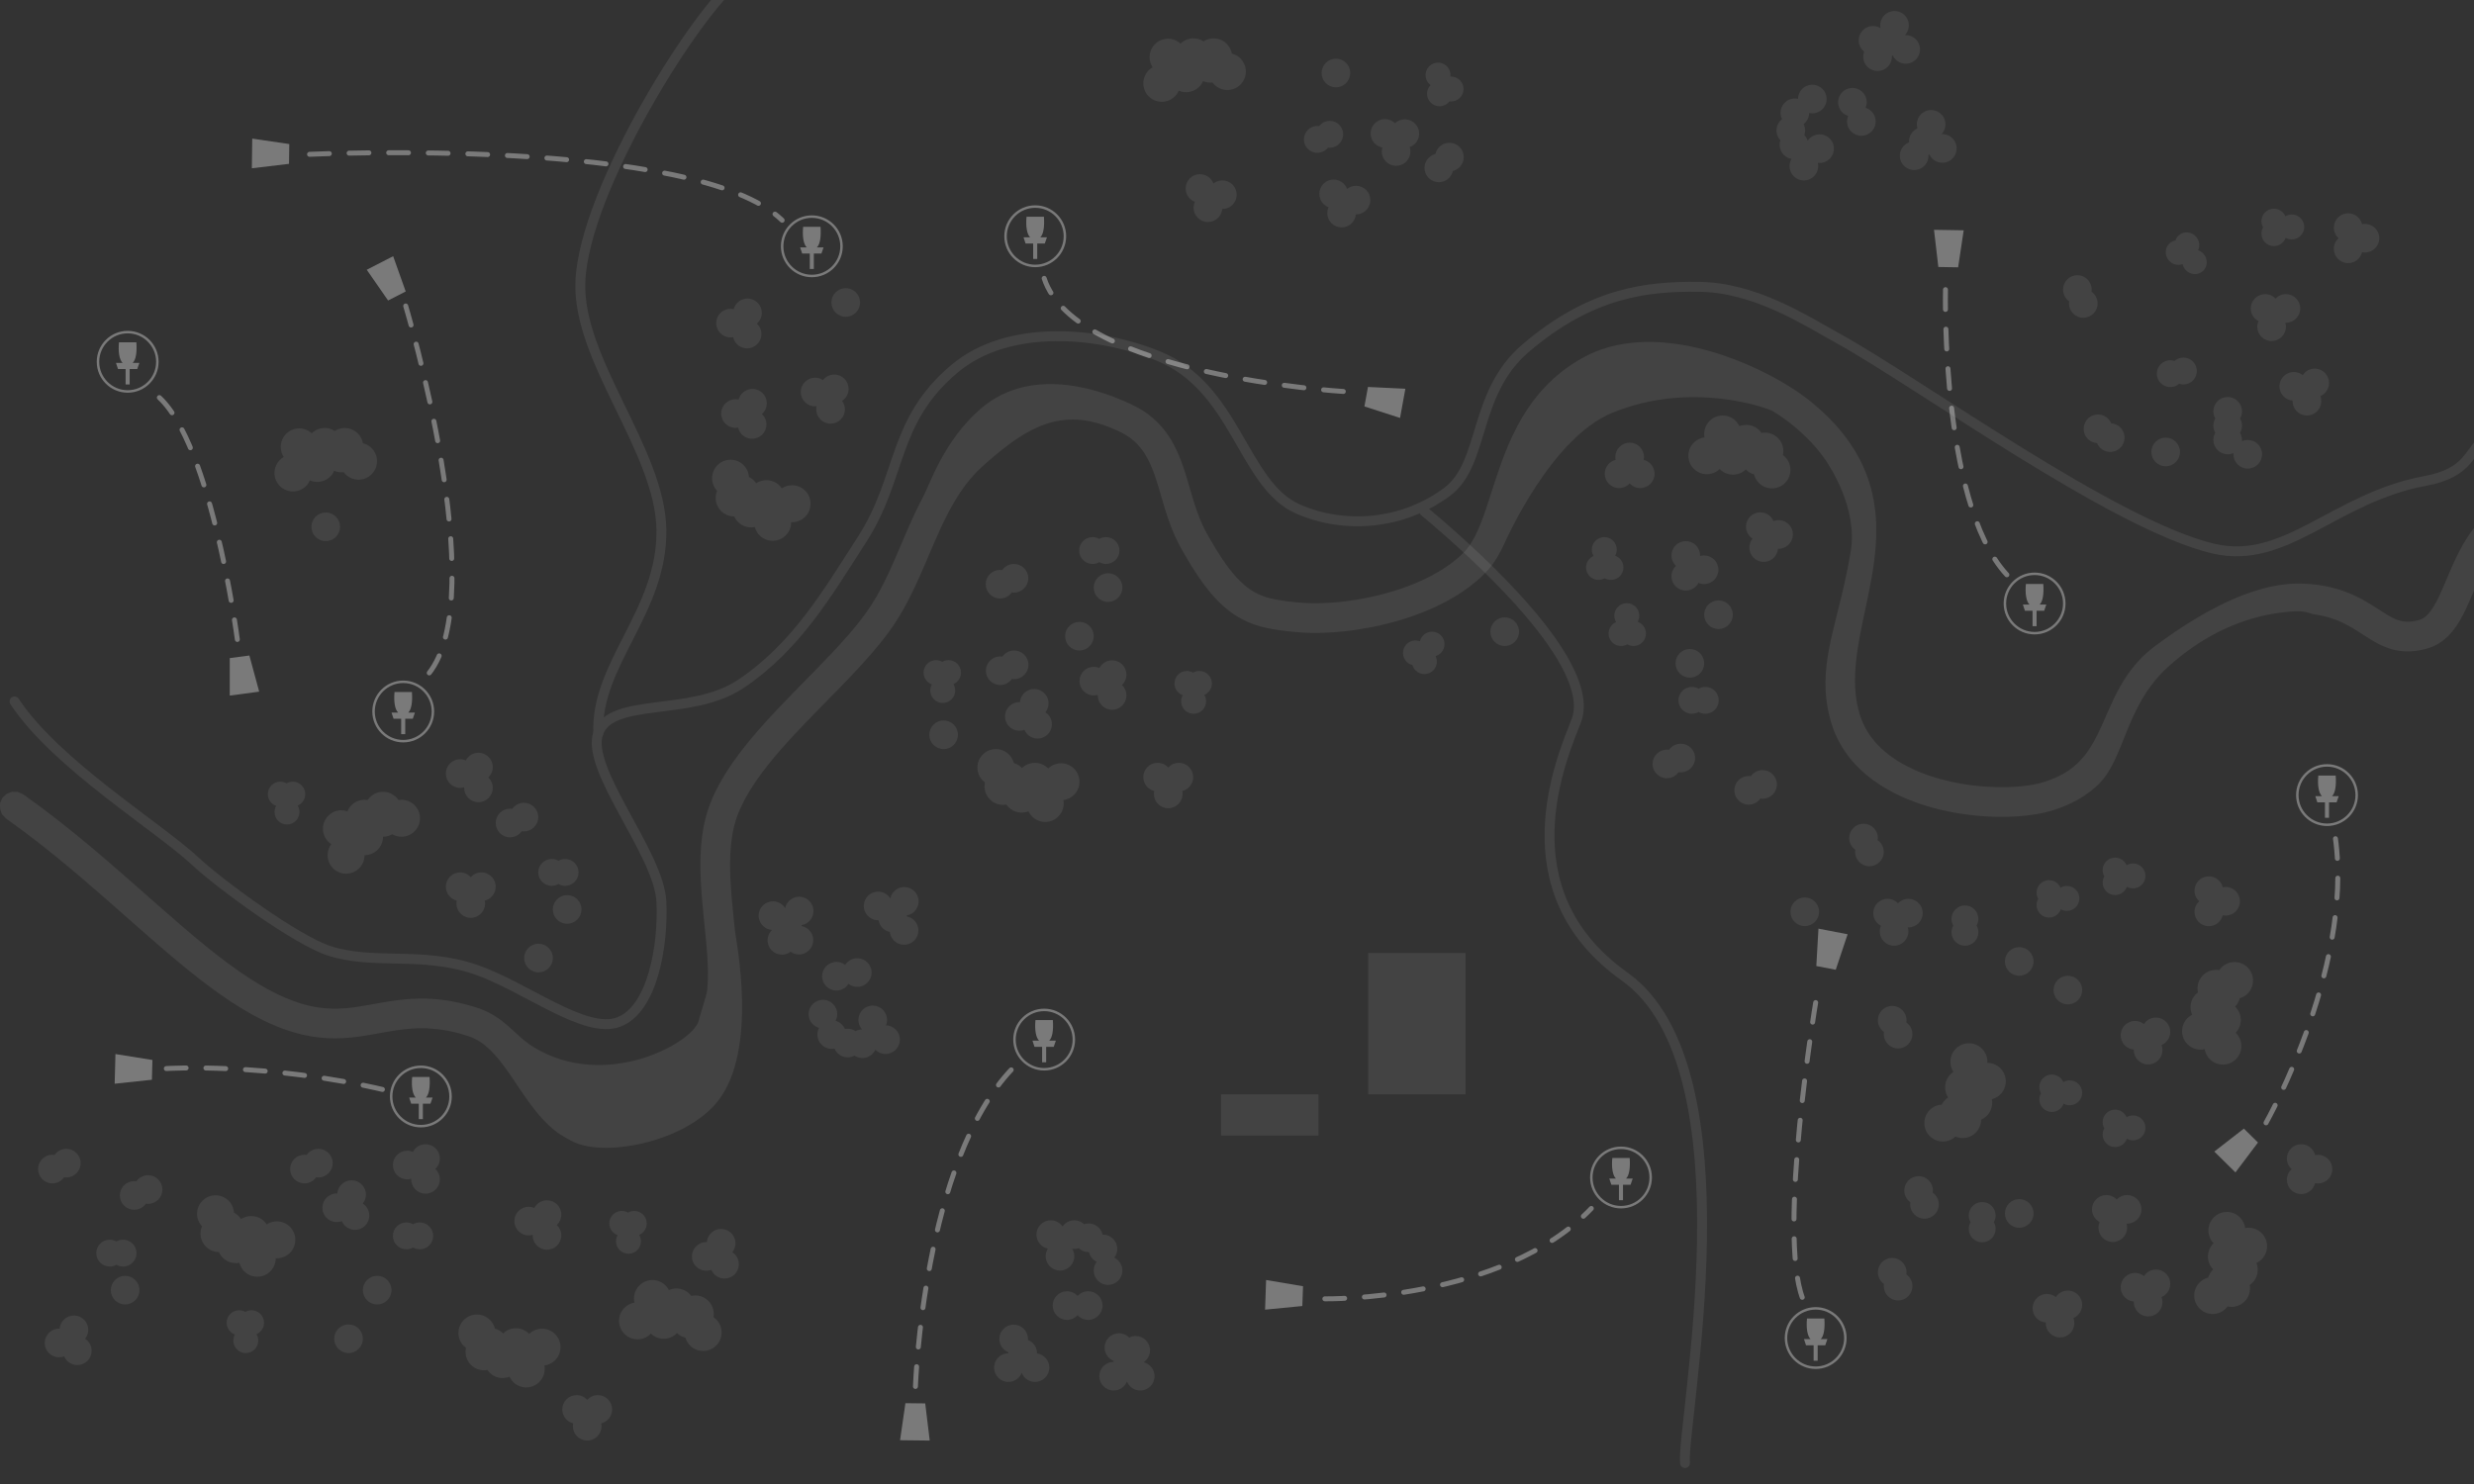 <?xml version="1.0" encoding="UTF-8" standalone="no"?><!DOCTYPE svg PUBLIC "-//W3C//DTD SVG 1.1//EN" "http://www.w3.org/Graphics/SVG/1.1/DTD/svg11.dtd"><svg width="100%" height="100%" viewBox="0 0 1000 600" version="1.1" xmlns="http://www.w3.org/2000/svg" xmlns:xlink="http://www.w3.org/1999/xlink" xml:space="preserve" style="fill-rule:evenodd;clip-rule:evenodd;stroke-linecap:round;stroke-linejoin:round;stroke-miterlimit:1.414;"><rect x="0" y="0" width="1000" height="600" fill="#333333" stroke="none"/><g id="trees"><g opacity="0.08"><path d="M115.822,316.714c0.742,-0.429 1.603,-0.675 2.521,-0.675c2.783,0 5.043,2.259 5.043,5.042c0,2.077 -1.259,3.863 -3.055,4.635c0.455,0.757 0.716,1.643 0.716,2.59c0,2.783 -2.259,5.042 -5.042,5.042c-2.783,0 -5.042,-2.259 -5.042,-5.042c0,-0.898 0.235,-1.742 0.648,-2.473c-1.953,-0.696 -3.352,-2.562 -3.352,-4.752c0,-2.783 2.259,-5.042 5.042,-5.042c0.918,0 1.779,0.246 2.521,0.675l0,0Z" style="fill:#fff;"/><path d="M482.283,271.954c0.742,-0.43 1.603,-0.676 2.521,-0.676c2.783,0 5.043,2.26 5.043,5.043c0,2.077 -1.259,3.862 -3.055,4.634c0.455,0.757 0.717,1.644 0.717,2.59c0,2.783 -2.26,5.043 -5.043,5.043c-2.783,0 -5.042,-2.26 -5.042,-5.043c0,-0.898 0.235,-1.742 0.648,-2.473c-1.953,-0.695 -3.352,-2.561 -3.352,-4.751c0,-2.783 2.259,-5.043 5.042,-5.043c0.918,0 1.779,0.246 2.521,0.676l0,0Z" style="fill:#fff;"/><path d="M648.641,233.796c-0.742,0.429 -1.603,0.675 -2.521,0.675c-2.783,0 -5.043,-2.259 -5.043,-5.042c0,-2.078 1.259,-3.863 3.055,-4.635c-0.455,-0.757 -0.717,-1.643 -0.717,-2.59c0,-2.783 2.26,-5.043 5.043,-5.043c2.783,0 5.042,2.26 5.042,5.043c0,0.898 -0.235,1.742 -0.648,2.473c1.953,0.695 3.352,2.561 3.352,4.752c0,2.783 -2.259,5.042 -5.042,5.042c-0.918,0 -1.779,-0.246 -2.521,-0.675l0,0Z" style="fill:#fff;"/><path d="M850.573,354.318c-0.43,-0.742 -0.676,-1.603 -0.676,-2.521c0,-2.783 2.26,-5.042 5.042,-5.042c2.078,0 3.863,1.258 4.635,3.054c0.757,-0.455 1.644,-0.716 2.59,-0.716c2.783,0 5.043,2.259 5.043,5.042c0,2.783 -2.26,5.042 -5.043,5.042c-0.898,0 -1.742,-0.235 -2.473,-0.648c-0.695,1.953 -2.561,3.353 -4.752,3.353c-2.782,0 -5.042,-2.26 -5.042,-5.043c0,-0.918 0.246,-1.779 0.676,-2.521l0,0Z" style="fill:#fff;"/><path d="M850.573,456.201c-0.43,-0.742 -0.676,-1.603 -0.676,-2.521c0,-2.783 2.26,-5.043 5.042,-5.043c2.078,0 3.863,1.259 4.635,3.055c0.757,-0.455 1.644,-0.716 2.59,-0.716c2.783,0 5.043,2.259 5.043,5.042c0,2.783 -2.26,5.042 -5.043,5.042c-0.898,0 -1.742,-0.235 -2.473,-0.648c-0.695,1.953 -2.561,3.352 -4.752,3.352c-2.782,0 -5.042,-2.259 -5.042,-5.042c0,-0.918 0.246,-1.779 0.676,-2.521l0,0Z" style="fill:#fff;"/><path d="M253.85,490.273c0.742,-0.43 1.603,-0.676 2.521,-0.676c2.783,0 5.042,2.26 5.042,5.043c0,2.077 -1.259,3.862 -3.054,4.634c0.454,0.757 0.716,1.644 0.716,2.59c0,2.783 -2.259,5.043 -5.042,5.043c-2.783,0 -5.043,-2.26 -5.043,-5.043c0,-0.898 0.236,-1.742 0.648,-2.473c-1.952,-0.695 -3.352,-2.561 -3.352,-4.751c0,-2.783 2.26,-5.043 5.043,-5.043c0.918,0 1.779,0.246 2.521,0.676l0,0Z" style="fill:#fff;"/><path d="M570.901,268.881c-0.831,-0.208 -1.621,-0.631 -2.28,-1.271c-1.997,-1.937 -2.046,-5.132 -0.108,-7.13c1.446,-1.491 3.593,-1.896 5.419,-1.2c0.201,-0.86 0.63,-1.678 1.29,-2.358c1.937,-1.997 5.132,-2.046 7.13,-0.108c1.997,1.938 2.046,5.133 0.108,7.13c-0.626,0.645 -1.382,1.087 -2.187,1.324c0.917,1.859 0.622,4.173 -0.903,5.745c-1.937,1.997 -5.132,2.046 -7.13,0.108c-0.659,-0.639 -1.106,-1.415 -1.339,-2.24l0,0Z" style="fill:#fff;"/><path d="M914.756,91.943c-0.43,-0.742 -0.676,-1.603 -0.676,-2.521c0,-2.783 2.26,-5.043 5.042,-5.043c2.078,0 3.863,1.259 4.635,3.055c0.757,-0.455 1.644,-0.716 2.59,-0.716c2.783,0 5.043,2.259 5.043,5.042c0,2.783 -2.26,5.042 -5.043,5.042c-0.898,0 -1.742,-0.235 -2.473,-0.648c-0.695,1.953 -2.561,3.352 -4.752,3.352c-2.782,0 -5.042,-2.259 -5.042,-5.042c0,-0.918 0.246,-1.779 0.676,-2.521l0,0Z" style="fill:#fff;"/><path d="M380.875,267.582c0.742,-0.43 1.603,-0.676 2.521,-0.676c2.783,0 5.043,2.26 5.043,5.043c0,2.077 -1.259,3.863 -3.055,4.634c0.455,0.758 0.716,1.644 0.716,2.591c0,2.783 -2.259,5.042 -5.042,5.042c-2.783,0 -5.042,-2.259 -5.042,-5.042c0,-0.899 0.235,-1.743 0.648,-2.474c-1.953,-0.695 -3.352,-2.561 -3.352,-4.751c0,-2.783 2.259,-5.043 5.042,-5.043c0.918,0 1.779,0.246 2.521,0.676l0,0Z" style="fill:#fff;"/><path d="M657.746,260.505c-0.742,0.43 -1.603,0.676 -2.522,0.676c-2.783,0 -5.042,-2.26 -5.042,-5.043c0,-2.077 1.259,-3.862 3.054,-4.634c-0.454,-0.758 -0.716,-1.644 -0.716,-2.591c0,-2.782 2.26,-5.042 5.043,-5.042c2.783,0 5.042,2.26 5.042,5.042c0,0.899 -0.236,1.743 -0.648,2.474c1.953,0.695 3.352,2.561 3.352,4.751c0,2.783 -2.259,5.043 -5.042,5.043c-0.918,0 -1.78,-0.246 -2.521,-0.676l0,0Z" style="fill:#fff;"/><path d="M823.863,363.423c-0.43,-0.742 -0.676,-1.603 -0.676,-2.521c0,-2.783 2.26,-5.043 5.043,-5.043c2.077,0 3.862,1.259 4.634,3.055c0.758,-0.455 1.644,-0.716 2.591,-0.716c2.783,0 5.042,2.259 5.042,5.042c0,2.783 -2.259,5.042 -5.042,5.042c-0.899,0 -1.743,-0.235 -2.474,-0.648c-0.695,1.953 -2.561,3.352 -4.751,3.352c-2.783,0 -5.043,-2.259 -5.043,-5.042c0,-0.918 0.246,-1.779 0.676,-2.521l0,0Z" style="fill:#fff;"/><path d="M824.987,442.015c-0.429,-0.742 -0.675,-1.603 -0.675,-2.521c0,-2.783 2.259,-5.043 5.042,-5.043c2.077,0 3.863,1.259 4.635,3.055c0.757,-0.455 1.643,-0.716 2.59,-0.716c2.783,0 5.042,2.259 5.042,5.042c0,2.783 -2.259,5.042 -5.042,5.042c-0.898,0 -1.742,-0.235 -2.473,-0.648c-0.696,1.953 -2.562,3.352 -4.752,3.352c-2.783,0 -5.042,-2.259 -5.042,-5.042c0,-0.918 0.246,-1.779 0.675,-2.521l0,0Z" style="fill:#fff;"/><path d="M99.166,530.429c0.742,-0.43 1.603,-0.676 2.521,-0.676c2.783,0 5.042,2.26 5.042,5.043c0,2.077 -1.259,3.863 -3.054,4.635c0.455,0.757 0.716,1.643 0.716,2.59c0,2.783 -2.259,5.042 -5.042,5.042c-2.783,0 -5.043,-2.259 -5.043,-5.042c0,-0.899 0.236,-1.743 0.649,-2.474c-1.953,-0.695 -3.353,-2.561 -3.353,-4.751c0,-2.783 2.26,-5.043 5.043,-5.043c0.918,0 1.779,0.246 2.521,0.676Z" style="fill:#fff;"/><path d="M585.86,40.997c-0.521,0.681 -1.223,1.237 -2.071,1.588c-2.571,1.065 -5.523,-0.16 -6.587,-2.731c-0.794,-1.919 -0.314,-4.051 1.049,-5.451c-0.71,-0.525 -1.29,-1.244 -1.652,-2.119c-1.064,-2.572 0.16,-5.523 2.731,-6.587c2.572,-1.064 5.524,0.159 6.588,2.73c0.344,0.831 0.448,1.701 0.346,2.534c2.071,-0.104 4.078,1.085 4.915,3.108c1.064,2.572 -0.16,5.524 -2.731,6.588c-0.848,0.351 -1.738,0.453 -2.588,0.34Z" style="fill:#fff;"/><path d="M879.301,97.228c0.259,-0.794 0.725,-1.526 1.394,-2.108c2.028,-1.764 5.158,-1.492 6.984,0.608c1.364,1.567 1.618,3.712 0.816,5.433c0.829,0.283 1.601,0.786 2.222,1.5c1.827,2.1 1.663,5.237 -0.365,7.001c-2.028,1.765 -5.158,1.492 -6.984,-0.607c-0.59,-0.678 -0.972,-1.464 -1.151,-2.277c-1.88,0.713 -4.125,0.193 -5.562,-1.46c-1.827,-2.099 -1.663,-5.236 0.365,-7.001c0.669,-0.582 1.458,-0.942 2.281,-1.089l0,0Z" style="fill:#fff;"/><path d="M188.279,307.437c0.971,-1.836 2.901,-3.088 5.121,-3.088c3.195,0 5.789,2.594 5.789,5.788c0,1.656 -0.697,3.15 -1.812,4.206c1.115,1.055 1.812,2.549 1.812,4.205c0,3.194 -2.594,5.788 -5.789,5.788c-3.195,0 -5.789,-2.594 -5.789,-5.788c0,-0.077 0.002,-0.154 0.005,-0.23c-0.513,0.15 -1.056,0.23 -1.617,0.23c-3.195,0 -5.789,-2.594 -5.789,-5.789c0,-3.195 2.594,-5.789 5.789,-5.789c0.81,0 1.58,0.167 2.28,0.467l0,0Z" style="fill:#fff;"/><path d="M444.403,270.063c0.971,-1.836 2.901,-3.088 5.121,-3.088c3.195,0 5.789,2.594 5.789,5.789c0,1.655 -0.697,3.149 -1.812,4.205c1.115,1.055 1.812,2.549 1.812,4.205c0,3.195 -2.594,5.789 -5.789,5.789c-3.195,0 -5.789,-2.594 -5.789,-5.789c0,-0.077 0.002,-0.153 0.005,-0.229c-0.513,0.149 -1.056,0.229 -1.617,0.229c-3.195,0 -5.789,-2.594 -5.789,-5.789c0,-3.195 2.594,-5.789 5.789,-5.789c0.81,0 1.58,0.167 2.28,0.467l0,0Z" style="fill:#fff;"/><path d="M686.521,235.686c-0.971,1.836 -2.901,3.088 -5.121,3.088c-3.195,0 -5.789,-2.594 -5.789,-5.788c0,-1.656 0.697,-3.15 1.812,-4.206c-1.115,-1.055 -1.812,-2.549 -1.812,-4.205c0,-3.195 2.594,-5.788 5.789,-5.788c3.195,0 5.789,2.593 5.789,5.788c0,0.077 -0.002,0.154 -0.005,0.23c0.513,-0.15 1.056,-0.23 1.617,-0.23c3.195,0 5.789,2.594 5.789,5.789c0,3.195 -2.594,5.789 -5.789,5.789c-0.81,0 -1.58,-0.167 -2.28,-0.467l0,0Z" style="fill:#fff;"/><path d="M760.269,374.3c-1.836,-0.971 -3.088,-2.901 -3.088,-5.121c0,-3.195 2.594,-5.789 5.789,-5.789c1.655,0 3.149,0.697 4.205,1.812c1.055,-1.115 2.549,-1.812 4.205,-1.812c3.195,0 5.789,2.594 5.789,5.789c0,3.195 -2.594,5.789 -5.789,5.789c-0.077,0 -0.153,-0.002 -0.229,-0.005c0.149,0.514 0.229,1.056 0.229,1.617c0,3.195 -2.594,5.789 -5.789,5.789c-3.195,0 -5.789,-2.594 -5.789,-5.789c0,-0.809 0.167,-1.58 0.467,-2.28l0,0Z" style="fill:#fff;"/><path d="M166.881,465.711c0.971,-1.836 2.901,-3.088 5.121,-3.088c3.194,0 5.788,2.594 5.788,5.789c0,1.655 -0.696,3.149 -1.812,4.205c1.116,1.055 1.812,2.549 1.812,4.205c0,3.195 -2.594,5.788 -5.788,5.788c-3.195,0 -5.789,-2.593 -5.789,-5.788c0,-0.077 0.001,-0.154 0.004,-0.229c-0.513,0.149 -1.055,0.229 -1.616,0.229c-3.195,0 -5.789,-2.594 -5.789,-5.789c0,-3.195 2.594,-5.789 5.789,-5.789c0.809,0 1.58,0.167 2.28,0.467l0,0Z" style="fill:#fff;"/><path d="M548.04,86.69c-0.195,2.068 -1.499,3.963 -3.551,4.812c-2.951,1.221 -6.34,-0.184 -7.562,-3.136c-0.632,-1.529 -0.561,-3.176 0.067,-4.578c-1.435,-0.548 -2.649,-1.662 -3.283,-3.193c-1.221,-2.952 0.184,-6.34 3.135,-7.561c2.952,-1.222 6.341,0.182 7.563,3.134c0.029,0.072 0.058,0.143 0.083,0.213c0.417,-0.333 0.888,-0.615 1.406,-0.829c2.952,-1.222 6.341,0.183 7.563,3.135c1.222,2.952 -0.183,6.341 -3.135,7.563c-0.748,0.309 -1.524,0.45 -2.286,0.44l0,0Z" style="fill:#fff;"/><path d="M848.682,494.081c-1.836,-0.971 -3.088,-2.901 -3.088,-5.121c0,-3.195 2.594,-5.789 5.789,-5.789c1.655,0 3.149,0.697 4.205,1.812c1.055,-1.115 2.549,-1.812 4.205,-1.812c3.195,0 5.789,2.594 5.789,5.789c0,3.195 -2.594,5.789 -5.789,5.789c-0.077,0 -0.153,-0.002 -0.229,-0.005c0.149,0.513 0.229,1.056 0.229,1.617c0,3.195 -2.594,5.789 -5.789,5.789c-3.195,0 -5.789,-2.594 -5.789,-5.789c0,-0.81 0.167,-1.58 0.467,-2.28l0,0Z" style="fill:#fff;"/><path d="M332.654,153.664c1.282,-1.634 3.404,-2.523 5.589,-2.128c3.144,0.569 5.235,3.583 4.667,6.727c-0.294,1.628 -1.246,2.974 -2.531,3.815c0.909,1.237 1.33,2.831 1.035,4.461c-0.568,3.144 -3.582,5.235 -6.726,4.667c-3.144,-0.569 -5.236,-3.583 -4.667,-6.727c0.013,-0.076 0.029,-0.15 0.045,-0.224c-0.531,0.055 -1.08,0.037 -1.632,-0.063c-3.144,-0.568 -5.235,-3.582 -4.667,-6.726c0.569,-3.144 3.583,-5.235 6.727,-4.667c0.797,0.144 1.525,0.445 2.16,0.865l0,0Z" style="fill:#fff;"/><path d="M215.97,488.382c0.971,-1.836 2.901,-3.088 5.12,-3.088c3.195,0 5.789,2.594 5.789,5.789c0,1.655 -0.696,3.149 -1.812,4.205c1.116,1.055 1.812,2.549 1.812,4.205c0,3.195 -2.594,5.789 -5.789,5.789c-3.194,0 -5.788,-2.594 -5.788,-5.789c0,-0.077 0.001,-0.153 0.004,-0.229c-0.513,0.149 -1.055,0.229 -1.616,0.229c-3.195,0 -5.789,-2.594 -5.789,-5.789c0,-3.195 2.594,-5.789 5.789,-5.789c0.809,0 1.58,0.167 2.28,0.467l0,0Z" style="fill:#fff;"/><path d="M494.013,84.514c-0.195,2.068 -1.5,3.963 -3.55,4.811c-2.952,1.222 -6.341,-0.183 -7.563,-3.135c-0.633,-1.529 -0.561,-3.176 0.066,-4.578c-1.434,-0.548 -2.649,-1.662 -3.282,-3.193c-1.222,-2.952 0.183,-6.341 3.135,-7.562c2.951,-1.222 6.34,0.183 7.562,3.135c0.03,0.071 0.058,0.142 0.084,0.213c0.417,-0.333 0.887,-0.615 1.406,-0.829c2.952,-1.222 6.341,0.183 7.562,3.135c1.222,2.952 -0.183,6.341 -3.135,7.563c-0.747,0.309 -1.524,0.45 -2.285,0.44l0,0Z" style="fill:#fff;"/><path d="M912.865,129.823c-1.836,-0.971 -3.088,-2.901 -3.088,-5.121c0,-3.195 2.594,-5.789 5.789,-5.789c1.655,0 3.149,0.697 4.205,1.812c1.055,-1.115 2.549,-1.812 4.205,-1.812c3.195,0 5.788,2.594 5.788,5.789c0,3.195 -2.593,5.789 -5.788,5.789c-0.077,0 -0.153,-0.002 -0.229,-0.005c0.149,0.514 0.229,1.056 0.229,1.617c0,3.195 -2.594,5.789 -5.789,5.789c-3.195,0 -5.789,-2.594 -5.789,-5.789c0,-0.809 0.167,-1.58 0.467,-2.28l0,0Z" style="fill:#fff;"/><circle cx="229.243" cy="367.697" r="5.789" style="fill:#fff;"/><circle cx="447.879" cy="237.562" r="5.789" style="fill:#fff;"/><circle cx="683.045" cy="268.187" r="5.789" style="fill:#fff;"/><path d="M810.393,388.722c0,-3.194 2.593,-5.788 5.788,-5.788c3.195,0 5.789,2.594 5.789,5.788c0,3.195 -2.594,5.789 -5.789,5.789c-3.195,0 -5.788,-2.594 -5.788,-5.789Z" style="fill:#fff;"/><circle cx="152.458" cy="521.623" r="5.789" style="fill:#fff;"/><path d="M542.2,34.861c-2.952,1.222 -6.341,-0.183 -7.563,-3.135c-1.222,-2.952 0.183,-6.341 3.135,-7.563c2.952,-1.221 6.341,0.184 7.563,3.136c1.222,2.952 -0.183,6.341 -3.135,7.562Z" style="fill:#fff;"/><path d="M810.393,490.605c0,-3.195 2.593,-5.789 5.788,-5.789c3.195,0 5.789,2.594 5.789,5.789c0,3.195 -2.594,5.789 -5.789,5.789c-3.195,0 -5.788,-2.594 -5.788,-5.789Z" style="fill:#fff;"/><path d="M342.885,116.604c3.145,0.568 5.236,3.581 4.668,6.725c-0.569,3.144 -3.583,5.236 -6.727,4.667c-3.144,-0.568 -5.235,-3.582 -4.667,-6.726c0.569,-3.144 3.582,-5.234 6.726,-4.666Z" style="fill:#fff;"/><circle cx="50.575" cy="521.623" r="5.789" style="fill:#fff;"/><path d="M895.418,169.195c-0.493,-0.852 -0.775,-1.84 -0.775,-2.894c0,-3.195 2.594,-5.789 5.789,-5.789c3.195,0 5.789,2.594 5.789,5.789c0,1.054 -0.283,2.042 -0.776,2.894c0.493,0.852 0.776,1.84 0.776,2.894c0,1.054 -0.283,2.043 -0.776,2.895c0.493,0.851 0.776,1.84 0.776,2.894c0,0.167 -0.008,0.333 -0.022,0.496c0.718,-0.319 1.512,-0.496 2.347,-0.496c3.195,0 5.789,2.594 5.789,5.789c0,3.195 -2.594,5.789 -5.789,5.789c-3.195,0 -5.789,-2.594 -5.789,-5.789c0,-0.167 0.007,-0.333 0.021,-0.496c-0.717,0.319 -1.511,0.496 -2.346,0.496c-3.195,0 -5.789,-2.594 -5.789,-5.789c0,-1.054 0.282,-2.043 0.775,-2.894c-0.493,-0.852 -0.775,-1.841 -0.775,-2.895c0,-1.054 0.282,-2.042 0.775,-2.894l0,0Z" style="fill:#fff;"/><circle cx="217.666" cy="387.348" r="5.789" style="fill:#fff;"/><circle cx="436.301" cy="257.214" r="5.789" style="fill:#fff;"/><path d="M429.481,495.866c1.046,-1.505 2.788,-2.492 4.758,-2.492c1.54,0 2.941,0.603 3.978,1.585c0.57,-0.187 1.178,-0.289 1.811,-0.289c2.75,0 5.055,1.922 5.643,4.495c0.048,-0.001 0.097,-0.002 0.145,-0.002c3.195,0 5.789,2.594 5.789,5.789c0,1.334 -0.452,2.564 -1.212,3.544c1.937,0.936 3.275,2.92 3.275,5.215c0,3.195 -2.594,5.789 -5.789,5.789c-3.195,0 -5.789,-2.594 -5.789,-5.789c0,-1.335 0.453,-2.565 1.213,-3.544c-1.562,-0.755 -2.734,-2.191 -3.13,-3.921c-0.048,0.001 -0.097,0.002 -0.145,0.002c-1.54,0 -2.941,-0.603 -3.979,-1.586c-0.569,0.188 -1.178,0.29 -1.81,0.29c-0.292,0 -0.579,-0.022 -0.859,-0.064c0.545,0.883 0.859,1.922 0.859,3.034c0,3.195 -2.594,5.789 -5.789,5.789c-3.195,0 -5.789,-2.594 -5.789,-5.789c0,-1.135 0.328,-2.195 0.894,-3.089c-2.636,-0.541 -4.62,-2.876 -4.62,-5.67c0,-3.195 2.594,-5.789 5.789,-5.789c1.97,0 3.712,0.987 4.757,2.492l0,0Z" style="fill:#fff;"/><path d="M353.834,424.412c-0.77,1.663 -2.315,2.936 -4.255,3.276c-1.517,0.266 -3.001,-0.085 -4.193,-0.874c-0.528,0.284 -1.11,0.489 -1.733,0.598c-2.709,0.475 -5.311,-1.02 -6.335,-3.452c-0.047,0.009 -0.095,0.018 -0.143,0.027c-3.147,0.552 -6.15,-1.555 -6.702,-4.702c-0.23,-1.314 0.003,-2.604 0.582,-3.7c-2.07,-0.588 -3.73,-2.311 -4.127,-4.571c-0.552,-3.147 1.555,-6.15 4.702,-6.702c3.147,-0.552 6.15,1.555 6.702,4.702c0.231,1.314 -0.003,2.604 -0.582,3.7c1.668,0.474 3.071,1.686 3.76,3.322c0.047,-0.01 0.095,-0.019 0.143,-0.027c1.517,-0.266 3,0.085 4.192,0.874c0.529,-0.284 1.111,-0.489 1.733,-0.598c0.288,-0.051 0.574,-0.079 0.857,-0.086c-0.689,-0.775 -1.178,-1.744 -1.37,-2.84c-0.552,-3.147 1.555,-6.15 4.702,-6.702c3.147,-0.552 6.15,1.555 6.702,4.702c0.196,1.118 0.056,2.218 -0.347,3.197c2.69,0.077 5.047,2.034 5.53,4.787c0.552,3.146 -1.554,6.149 -4.701,6.701c-1.941,0.341 -3.827,-0.33 -5.117,-1.632Z" style="fill:#fff;"/><path d="M724.133,64.247c-1.806,-0.313 -3.435,-1.476 -4.266,-3.263c-0.65,-1.396 -0.694,-2.92 -0.241,-4.275c-0.411,-0.438 -0.76,-0.947 -1.026,-1.52c-1.16,-2.494 -0.39,-5.394 1.695,-7.013c-0.022,-0.043 -0.043,-0.087 -0.063,-0.131c-1.348,-2.897 -0.09,-6.342 2.806,-7.69c1.211,-0.563 2.517,-0.671 3.725,-0.395c0.032,-2.152 1.267,-4.202 3.347,-5.17c2.897,-1.347 6.343,-0.09 7.691,2.807c1.347,2.897 0.09,6.343 -2.807,7.69c-1.21,0.563 -2.516,0.672 -3.725,0.396c-0.026,1.734 -0.833,3.403 -2.235,4.491c0.021,0.044 0.042,0.087 0.063,0.131c0.65,1.397 0.694,2.921 0.241,4.276c0.41,0.437 0.759,0.946 1.026,1.52c0.123,0.264 0.224,0.533 0.305,0.805c0.57,-0.866 1.38,-1.589 2.388,-2.058c2.897,-1.348 6.343,-0.09 7.69,2.807c1.348,2.896 0.09,6.342 -2.807,7.69c-1.029,0.479 -2.128,0.629 -3.177,0.493c0.621,2.618 -0.659,5.402 -3.193,6.58c-2.896,1.348 -6.342,0.09 -7.69,-2.807c-0.831,-1.786 -0.671,-3.781 0.253,-5.364l0,0Z" style="fill:#fff;"/><path d="M435.576,523.968c1.059,-1.168 2.589,-1.903 4.289,-1.903c3.195,0 5.788,2.594 5.788,5.789c0,3.195 -2.593,5.789 -5.788,5.789c-1.7,0 -3.23,-0.734 -4.289,-1.903c-1.059,1.169 -2.589,1.903 -4.289,1.903c-3.195,0 -5.789,-2.594 -5.789,-5.789c0,-3.195 2.594,-5.789 5.789,-5.789c1.7,0 3.23,0.735 4.289,1.903Z" style="fill:#fff;"/><path d="M342.976,397.786c-0.842,1.333 -2.221,2.321 -3.896,2.615c-3.146,0.551 -6.149,-1.555 -6.701,-4.702c-0.552,-3.147 1.554,-6.15 4.701,-6.702c1.674,-0.294 3.308,0.165 4.553,1.133c0.842,-1.334 2.222,-2.321 3.896,-2.615c3.147,-0.552 6.15,1.555 6.702,4.702c0.552,3.147 -1.555,6.15 -4.702,6.702c-1.674,0.293 -3.308,-0.166 -4.553,-1.133Z" style="fill:#fff;"/><path d="M747.041,46.867c-1.506,-0.467 -2.817,-1.545 -3.534,-3.086c-1.347,-2.897 -0.09,-6.343 2.807,-7.69c2.897,-1.348 6.343,-0.09 7.691,2.807c0.717,1.541 0.696,3.237 0.084,4.691c1.506,0.467 2.817,1.545 3.534,3.086c1.347,2.897 0.09,6.343 -2.807,7.69c-2.897,1.348 -6.343,0.09 -7.69,-2.807c-0.717,-1.541 -0.697,-3.237 -0.085,-4.691l0,0Z" style="fill:#fff;"/><path d="M407.617,546.746c-2.15,-0.846 -3.672,-2.941 -3.672,-5.389c0,-3.195 2.593,-5.788 5.788,-5.788c3.195,0 5.789,2.593 5.789,5.788c0,0.135 -0.004,0.268 -0.013,0.4c2.149,0.846 3.672,2.941 3.672,5.389c0,0.02 -0.001,0.039 -0.001,0.059c2.805,0.401 4.963,2.815 4.963,5.73c0,3.195 -2.594,5.789 -5.789,5.789c-2.435,0 -4.521,-1.508 -5.375,-3.639c-0.854,2.131 -2.941,3.639 -5.376,3.639c-3.195,0 -5.789,-2.594 -5.789,-5.789c0,-3.195 2.594,-5.789 5.789,-5.789l0,-0.037c0.001,-0.122 0.005,-0.243 0.014,-0.363l0,0Z" style="fill:#fff;"/><path d="M366.58,370.519c2.263,0.462 4.124,2.263 4.547,4.674c0.552,3.147 -1.554,6.15 -4.701,6.702c-3.147,0.552 -6.15,-1.555 -6.702,-4.702c-0.023,-0.132 -0.042,-0.264 -0.056,-0.396c-2.263,-0.462 -4.125,-2.262 -4.548,-4.674c-0.003,-0.019 -0.006,-0.038 -0.009,-0.057c-2.832,0.089 -5.375,-1.916 -5.879,-4.787c-0.552,-3.147 1.555,-6.15 4.702,-6.702c2.399,-0.421 4.714,0.704 5.923,2.656c0.473,-2.248 2.268,-4.093 4.667,-4.513c3.147,-0.552 6.15,1.554 6.701,4.701c0.552,3.147 -1.554,6.15 -4.701,6.702l0.006,0.037c0.02,0.12 0.037,0.24 0.05,0.359l0,0Z" style="fill:#fff;"/><path d="M779.488,62.609c0.139,2.306 -1.118,4.57 -3.337,5.603c-2.897,1.348 -6.343,0.09 -7.691,-2.807c-1.347,-2.897 -0.09,-6.343 2.807,-7.69c0.122,-0.057 0.245,-0.109 0.368,-0.157c-0.139,-2.305 1.118,-4.569 3.338,-5.602c0.017,-0.008 0.035,-0.016 0.053,-0.024c-0.819,-2.712 0.459,-5.688 3.102,-6.917c2.897,-1.348 6.343,-0.09 7.69,2.806c1.027,2.209 0.541,4.736 -1.032,6.409c2.293,-0.124 4.54,1.132 5.567,3.34c1.348,2.896 0.09,6.342 -2.807,7.69c-2.896,1.348 -6.342,0.09 -7.69,-2.807l-0.034,0.016c-0.111,0.05 -0.222,0.097 -0.334,0.14l0,0Z" style="fill:#fff;"/><path d="M450.153,550.222c-2.149,-0.846 -3.672,-2.941 -3.672,-5.389c0,-3.195 2.594,-5.789 5.789,-5.789c1.626,0 3.096,0.672 4.148,1.752c0.791,-0.405 1.686,-0.633 2.635,-0.633c3.195,0 5.789,2.593 5.789,5.788c0,2.016 -1.033,3.793 -2.598,4.83c2.543,0.61 4.436,2.9 4.436,5.629c0,3.195 -2.594,5.789 -5.789,5.789c-2.435,0 -4.521,-1.507 -5.376,-3.639c-0.854,2.132 -2.94,3.639 -5.375,3.639c-3.195,0 -5.789,-2.594 -5.789,-5.789c0,-3.195 2.594,-5.789 5.789,-5.789c0,-0.134 0.004,-0.267 0.013,-0.399l0,0Z" style="fill:#fff;"/><path d="M324.082,374.445c2.263,0.462 4.125,2.263 4.548,4.674c0.552,3.147 -1.555,6.15 -4.702,6.702c-1.601,0.28 -3.165,-0.127 -4.388,-1.01c-0.709,0.536 -1.551,0.916 -2.486,1.08c-3.147,0.552 -6.15,-1.555 -6.702,-4.702c-0.348,-1.986 0.362,-3.914 1.724,-5.206c-2.61,-0.161 -4.87,-2.09 -5.341,-4.778c-0.552,-3.147 1.555,-6.15 4.701,-6.702c2.399,-0.421 4.714,0.703 5.924,2.655c0.473,-2.247 2.267,-4.092 4.666,-4.512c3.147,-0.552 6.15,1.554 6.702,4.701c0.552,3.147 -1.555,6.15 -4.702,6.702c0.024,0.132 0.042,0.265 0.056,0.396l0,0Z" style="fill:#fff;"/><path d="M764.696,22.576c0.14,2.306 -1.117,4.57 -3.337,5.603c-2.897,1.347 -6.342,0.09 -7.69,-2.807c-0.686,-1.474 -0.697,-3.091 -0.161,-4.5c-0.701,-0.546 -1.286,-1.262 -1.686,-2.122c-1.348,-2.897 -0.09,-6.343 2.807,-7.69c1.828,-0.851 3.874,-0.664 5.474,0.318c-0.519,-2.563 0.759,-5.246 3.233,-6.397c2.897,-1.347 6.343,-0.09 7.691,2.807c1.027,2.208 0.541,4.735 -1.032,6.409c2.293,-0.124 4.54,1.131 5.567,3.339c1.348,2.897 0.09,6.343 -2.807,7.691c-2.897,1.347 -6.343,0.09 -7.69,-2.807c-0.122,0.057 -0.245,0.109 -0.369,0.156l0,0Z" style="fill:#fff;"/><circle cx="694.623" cy="248.536" r="5.789" style="fill:#fff;"/><path d="M830.044,400.3c0,-3.195 2.594,-5.789 5.789,-5.789c3.194,0 5.788,2.594 5.788,5.789c0,3.195 -2.594,5.789 -5.788,5.789c-3.195,0 -5.789,-2.594 -5.789,-5.789Z" style="fill:#fff;"/><circle cx="140.881" cy="541.274" r="5.789" style="fill:#fff;"/><path d="M133.882,218.346c-2.952,1.222 -6.341,-0.183 -7.563,-3.135c-1.222,-2.952 0.183,-6.341 3.135,-7.563c2.953,-1.222 6.341,0.183 7.563,3.135c1.222,2.953 -0.183,6.341 -3.135,7.563Z" style="fill:#fff;"/><path d="M723.703,368.645c0,-3.195 2.594,-5.789 5.788,-5.789c3.195,0 5.789,2.594 5.789,5.789c0,3.195 -2.594,5.789 -5.789,5.789c-3.194,0 -5.788,-2.594 -5.788,-5.789Z" style="fill:#fff;"/><path d="M869.596,182.732c0,-3.195 2.594,-5.789 5.789,-5.789c3.195,0 5.789,2.594 5.789,5.789c0,3.195 -2.594,5.789 -5.789,5.789c-3.195,0 -5.789,-2.594 -5.789,-5.789Z" style="fill:#fff;"/><circle cx="381.414" cy="297.076" r="5.789" style="fill:#fff;"/><circle cx="608.21" cy="255.392" r="5.789" style="fill:#fff;"/><path d="M190.288,354.628c1.059,-1.169 2.589,-1.903 4.289,-1.903c3.195,0 5.789,2.594 5.789,5.789c0,2.719 -1.879,5.002 -4.408,5.623c0.078,0.376 0.118,0.766 0.118,1.166c0,3.195 -2.594,5.789 -5.789,5.789c-3.195,0 -5.789,-2.594 -5.789,-5.789c0,-0.4 0.041,-0.79 0.118,-1.167c-2.528,-0.62 -4.406,-2.904 -4.406,-5.622c0,-3.195 2.594,-5.789 5.789,-5.789c1.7,0 3.23,0.734 4.289,1.903l0,0Z" style="fill:#fff;"/><path d="M472.206,310.314c1.059,-1.169 2.589,-1.903 4.289,-1.903c3.194,0 5.788,2.594 5.788,5.789c0,2.719 -1.878,5.002 -4.407,5.623c0.077,0.376 0.118,0.766 0.118,1.166c0,3.195 -2.594,5.789 -5.789,5.789c-3.195,0 -5.789,-2.594 -5.789,-5.789c0,-0.4 0.041,-0.79 0.118,-1.167c-2.528,-0.62 -4.406,-2.904 -4.406,-5.622c0,-3.195 2.594,-5.789 5.789,-5.789c1.7,0 3.229,0.734 4.289,1.903Z" style="fill:#fff;"/><path d="M658.718,195.435c-1.059,1.169 -2.589,1.903 -4.288,1.903c-3.195,0 -5.789,-2.594 -5.789,-5.789c0,-2.719 1.878,-5.002 4.407,-5.622c-0.077,-0.377 -0.118,-0.767 -0.118,-1.167c0,-3.195 2.594,-5.788 5.789,-5.788c3.195,0 5.789,2.593 5.789,5.788c0,0.4 -0.041,0.79 -0.118,1.167c2.528,0.62 4.406,2.904 4.406,5.622c0,3.195 -2.594,5.789 -5.789,5.789c-1.7,0 -3.229,-0.734 -4.289,-1.903l0,0Z" style="fill:#fff;"/><path d="M888.933,364.396c-1.169,-1.06 -1.903,-2.589 -1.903,-4.289c0,-3.195 2.594,-5.789 5.789,-5.789c2.719,0 5.002,1.878 5.623,4.407c0.376,-0.077 0.766,-0.118 1.166,-0.118c3.195,0 5.789,2.594 5.789,5.789c0,3.195 -2.594,5.789 -5.789,5.789c-0.4,0 -0.79,-0.041 -1.167,-0.118c-0.62,2.528 -2.904,4.406 -5.622,4.406c-3.195,0 -5.789,-2.594 -5.789,-5.789c0,-1.699 0.734,-3.229 1.903,-4.288l0,0Z" style="fill:#fff;"/><path d="M926.272,472.7c-1.169,-1.059 -1.903,-2.589 -1.903,-4.288c0,-3.195 2.594,-5.789 5.789,-5.789c2.719,0 5.002,1.878 5.623,4.407c0.376,-0.077 0.766,-0.118 1.166,-0.118c3.195,0 5.789,2.594 5.789,5.789c0,3.195 -2.594,5.789 -5.789,5.789c-0.4,0 -0.79,-0.041 -1.167,-0.118c-0.62,2.528 -2.904,4.406 -5.622,4.406c-3.195,0 -5.789,-2.594 -5.789,-5.789c0,-1.7 0.734,-3.229 1.903,-4.289l0,0Z" style="fill:#fff;"/><path d="M237.35,565.972c1.06,-1.169 2.589,-1.903 4.289,-1.903c3.195,0 5.789,2.594 5.789,5.789c0,2.719 -1.879,5.003 -4.407,5.623c0.077,0.376 0.117,0.766 0.117,1.166c0,3.195 -2.594,5.789 -5.788,5.789c-3.195,0 -5.789,-2.594 -5.789,-5.789c0,-0.4 0.04,-0.79 0.118,-1.167c-2.529,-0.62 -4.406,-2.904 -4.406,-5.622c0,-3.195 2.594,-5.789 5.788,-5.789c1.7,0 3.23,0.734 4.289,1.903l0,0Z" style="fill:#fff;"/><path d="M945.252,96.311c-1.168,-1.059 -1.903,-2.589 -1.903,-4.289c0,-3.195 2.594,-5.789 5.789,-5.789c2.719,0 5.003,1.879 5.623,4.408c0.376,-0.078 0.767,-0.118 1.166,-0.118c3.195,0 5.789,2.594 5.789,5.789c0,3.195 -2.594,5.788 -5.789,5.788c-0.4,0 -0.79,-0.04 -1.167,-0.117c-0.62,2.528 -2.903,4.406 -5.622,4.406c-3.195,0 -5.789,-2.594 -5.789,-5.789c0,-1.7 0.735,-3.23 1.903,-4.289l0,0Z" style="fill:#fff;"/><path d="M422.552,287.967c1.322,0.859 2.291,2.252 2.563,3.93c0.51,3.154 -1.636,6.129 -4.79,6.639c-2.684,0.434 -5.238,-1.055 -6.255,-3.453c-0.359,0.137 -0.738,0.239 -1.132,0.303c-3.154,0.51 -6.129,-1.636 -6.639,-4.79c-0.51,-3.154 1.636,-6.129 4.79,-6.639c0.394,-0.064 0.786,-0.086 1.17,-0.07c0.209,-2.595 2.163,-4.813 4.846,-5.247c3.154,-0.511 6.129,1.635 6.639,4.789c0.272,1.678 -0.208,3.306 -1.192,4.538Z" style="fill:#fff;"/><path d="M708.372,217.782c-1.322,-0.859 -2.291,-2.252 -2.563,-3.93c-0.51,-3.153 1.636,-6.128 4.79,-6.639c2.684,-0.434 5.238,1.056 6.255,3.453c0.359,-0.137 0.738,-0.239 1.132,-0.303c3.154,-0.51 6.129,1.636 6.639,4.79c0.51,3.154 -1.636,6.129 -4.79,6.639c-0.394,0.064 -0.786,0.086 -1.17,0.07c-0.209,2.595 -2.163,4.813 -4.846,5.248c-3.154,0.51 -6.129,-1.636 -6.639,-4.79c-0.272,-1.678 0.208,-3.305 1.192,-4.538l0,0Z" style="fill:#fff;"/><path d="M866.586,414.05c0.859,-1.323 2.252,-2.292 3.93,-2.563c3.154,-0.511 6.129,1.636 6.639,4.789c0.434,2.684 -1.055,5.239 -3.453,6.255c0.137,0.359 0.239,0.738 0.303,1.132c0.51,3.154 -1.636,6.129 -4.79,6.639c-3.154,0.511 -6.129,-1.635 -6.639,-4.789c-0.064,-0.395 -0.086,-0.786 -0.07,-1.171c-2.595,-0.209 -4.813,-2.163 -5.247,-4.846c-0.511,-3.154 1.635,-6.129 4.789,-6.639c1.678,-0.272 3.305,0.209 4.538,1.193Z" style="fill:#fff;"/><path d="M296.001,506.286c1.322,0.859 2.291,2.252 2.563,3.93c0.51,3.154 -1.636,6.129 -4.79,6.639c-2.684,0.434 -5.238,-1.055 -6.254,-3.453c-0.36,0.137 -0.738,0.239 -1.133,0.303c-3.154,0.51 -6.129,-1.636 -6.639,-4.79c-0.51,-3.154 1.636,-6.129 4.79,-6.639c0.394,-0.064 0.786,-0.086 1.17,-0.07c0.209,-2.595 2.163,-4.813 4.847,-5.247c3.153,-0.511 6.128,1.635 6.639,4.789c0.271,1.678 -0.209,3.306 -1.193,4.538l0,0Z" style="fill:#fff;"/><path d="M866.586,515.933c0.859,-1.323 2.252,-2.292 3.93,-2.564c3.154,-0.51 6.129,1.636 6.639,4.79c0.434,2.684 -1.055,5.238 -3.453,6.255c0.137,0.359 0.239,0.738 0.303,1.132c0.51,3.154 -1.636,6.129 -4.79,6.639c-3.154,0.51 -6.129,-1.636 -6.639,-4.79c-0.064,-0.394 -0.086,-0.786 -0.07,-1.17c-2.595,-0.209 -4.813,-2.163 -5.247,-4.846c-0.511,-3.154 1.635,-6.129 4.789,-6.639c1.678,-0.272 3.305,0.208 4.538,1.193Z" style="fill:#fff;"/><path d="M307.966,167.396c1.149,1.08 1.855,2.623 1.824,4.323c-0.059,3.195 -2.7,5.74 -5.894,5.681c-2.719,-0.05 -4.967,-1.97 -5.541,-4.51c-0.378,0.071 -0.769,0.104 -1.168,0.097c-3.195,-0.06 -5.74,-2.701 -5.681,-5.895c0.059,-3.194 2.7,-5.74 5.894,-5.681c0.399,0.007 0.789,0.055 1.164,0.139c0.667,-2.516 2.985,-4.351 5.702,-4.301c3.195,0.058 5.74,2.699 5.681,5.893c-0.03,1.7 -0.792,3.216 -1.981,4.254Z" style="fill:#fff;"/><path d="M146.638,486.61c1.323,0.859 2.292,2.252 2.564,3.929c0.51,3.154 -1.636,6.129 -4.79,6.64c-2.684,0.434 -5.238,-1.056 -6.255,-3.453c-0.359,0.137 -0.738,0.239 -1.132,0.303c-3.154,0.51 -6.129,-1.636 -6.639,-4.79c-0.511,-3.154 1.636,-6.129 4.79,-6.639c0.394,-0.064 0.786,-0.086 1.17,-0.07c0.209,-2.595 2.163,-4.814 4.846,-5.248c3.154,-0.51 6.129,1.636 6.639,4.79c0.272,1.678 -0.209,3.305 -1.193,4.538l0,0Z" style="fill:#fff;"/><path d="M558.753,59.639c-1.551,-0.288 -2.979,-1.205 -3.872,-2.65c-1.677,-2.719 -0.832,-6.289 1.887,-7.967c2.314,-1.428 5.244,-1.028 7.1,0.798c0.279,-0.263 0.59,-0.503 0.93,-0.712c2.719,-1.678 6.289,-0.833 7.966,1.887c1.678,2.719 0.832,6.288 -1.887,7.966c-0.34,0.21 -0.693,0.38 -1.054,0.512c0.799,2.478 -0.158,5.275 -2.471,6.702c-2.719,1.678 -6.289,0.832 -7.966,-1.887c-0.893,-1.446 -1.071,-3.134 -0.633,-4.649l0,0Z" style="fill:#fff;"/><path d="M830.977,524.418c0.86,-1.323 2.252,-2.292 3.93,-2.563c3.154,-0.51 6.129,1.636 6.639,4.79c0.435,2.684 -1.055,5.238 -3.452,6.254c0.136,0.36 0.239,0.738 0.302,1.132c0.511,3.154 -1.636,6.129 -4.789,6.64c-3.154,0.51 -6.129,-1.636 -6.64,-4.79c-0.063,-0.395 -0.086,-0.786 -0.07,-1.171c-2.594,-0.208 -4.813,-2.162 -5.247,-4.846c-0.51,-3.154 1.636,-6.129 4.79,-6.639c1.678,-0.271 3.305,0.209 4.537,1.193l0,0Z" style="fill:#fff;"/><path d="M305.95,130.845c1.149,1.082 1.855,2.624 1.823,4.324c-0.059,3.194 -2.7,5.74 -5.894,5.681c-2.719,-0.05 -4.967,-1.97 -5.54,-4.51c-0.379,0.07 -0.769,0.104 -1.168,0.096c-3.195,-0.058 -5.74,-2.7 -5.682,-5.894c0.059,-3.194 2.7,-5.74 5.894,-5.682c0.4,0.009 0.789,0.055 1.165,0.14c0.666,-2.516 2.984,-4.352 5.702,-4.302c3.195,0.059 5.74,2.7 5.681,5.895c-0.031,1.699 -0.793,3.215 -1.981,4.252l0,0Z" style="fill:#fff;"/><path d="M34.399,541.273c1.323,0.859 2.292,2.252 2.564,3.93c0.51,3.154 -1.636,6.128 -4.79,6.639c-2.684,0.434 -5.238,-1.055 -6.255,-3.453c-0.359,0.137 -0.738,0.239 -1.132,0.303c-3.154,0.51 -6.129,-1.636 -6.639,-4.79c-0.51,-3.154 1.636,-6.129 4.79,-6.639c0.394,-0.064 0.786,-0.086 1.17,-0.07c0.209,-2.595 2.163,-4.813 4.846,-5.248c3.154,-0.51 6.129,1.636 6.639,4.79c0.272,1.678 -0.208,3.305 -1.193,4.538l0,0Z" style="fill:#fff;"/><path d="M930.769,151.675c0.859,-1.323 2.252,-2.292 3.93,-2.563c3.154,-0.511 6.128,1.635 6.639,4.789c0.434,2.684 -1.055,5.239 -3.453,6.255c0.137,0.359 0.239,0.738 0.303,1.132c0.51,3.154 -1.636,6.129 -4.79,6.639c-3.154,0.511 -6.129,-1.636 -6.639,-4.789c-0.064,-0.395 -0.086,-0.786 -0.07,-1.171c-2.595,-0.209 -4.813,-2.163 -5.247,-4.846c-0.511,-3.154 1.635,-6.129 4.789,-6.639c1.678,-0.272 3.305,0.209 4.538,1.193l0,0Z" style="fill:#fff;"/><path d="M207.045,327.027c1.049,-1.486 2.779,-2.457 4.734,-2.457c3.194,0 5.788,2.594 5.788,5.789c0,3.195 -2.594,5.789 -5.788,5.789c-0.303,0 -0.601,-0.024 -0.891,-0.069c-1.049,1.486 -2.779,2.458 -4.734,2.458c-3.195,0 -5.788,-2.594 -5.788,-5.789c0,-3.195 2.593,-5.789 5.788,-5.789c0.303,0 0.601,0.023 0.891,0.068Z" style="fill:#fff;"/><path d="M405.113,230.477c1.048,-1.486 2.778,-2.458 4.733,-2.458c3.195,0 5.789,2.594 5.789,5.789c0,3.195 -2.594,5.789 -5.789,5.789c-0.303,0 -0.6,-0.023 -0.891,-0.068c-1.048,1.486 -2.778,2.457 -4.733,2.457c-3.195,0 -5.789,-2.594 -5.789,-5.789c0,-3.195 2.594,-5.789 5.789,-5.789c0.303,0 0.601,0.024 0.891,0.069l0,0Z" style="fill:#fff;"/><path d="M711.547,322.87c-1.049,1.486 -2.779,2.457 -4.734,2.457c-3.195,0 -5.788,-2.594 -5.788,-5.789c0,-3.195 2.593,-5.789 5.788,-5.789c0.303,0 0.601,0.024 0.891,0.069c1.049,-1.486 2.779,-2.457 4.734,-2.457c3.194,0 5.788,2.593 5.788,5.788c0,3.195 -2.594,5.789 -5.788,5.789c-0.303,0 -0.601,-0.023 -0.891,-0.068l0,0Z" style="fill:#fff;"/><path d="M761.498,417.224c-1.486,-1.048 -2.457,-2.778 -2.457,-4.733c0,-3.195 2.594,-5.789 5.789,-5.789c3.195,0 5.789,2.594 5.789,5.789c0,0.303 -0.024,0.6 -0.069,0.891c1.486,1.048 2.458,2.778 2.458,4.733c0,3.195 -2.594,5.789 -5.789,5.789c-3.195,0 -5.789,-2.594 -5.789,-5.789c0,-0.303 0.023,-0.601 0.068,-0.891Z" style="fill:#fff;"/><path d="M123.957,466.94c1.048,-1.486 2.778,-2.457 4.733,-2.457c3.195,0 5.789,2.594 5.789,5.789c0,3.195 -2.594,5.789 -5.789,5.789c-0.303,0 -0.601,-0.024 -0.891,-0.069c-1.048,1.486 -2.778,2.457 -4.733,2.457c-3.195,0 -5.789,-2.594 -5.789,-5.788c0,-3.195 2.594,-5.789 5.789,-5.789c0.303,0 0.6,0.023 0.891,0.068l0,0Z" style="fill:#fff;"/><path d="M587.232,69.14c-0.4,1.774 -1.627,3.333 -3.434,4.081c-2.952,1.221 -6.341,-0.184 -7.563,-3.136c-1.221,-2.952 0.183,-6.341 3.136,-7.562c0.28,-0.116 0.564,-0.208 0.849,-0.277c0.4,-1.774 1.628,-3.333 3.434,-4.081c2.952,-1.221 6.341,0.184 7.562,3.135c1.222,2.952 -0.183,6.341 -3.135,7.562c-0.28,0.116 -0.563,0.209 -0.849,0.278l0,0Z" style="fill:#fff;"/><path d="M761.498,519.107c-1.486,-1.049 -2.457,-2.779 -2.457,-4.734c0,-3.195 2.594,-5.788 5.789,-5.788c3.195,0 5.789,2.593 5.789,5.788c0,0.303 -0.024,0.601 -0.069,0.891c1.486,1.049 2.458,2.779 2.458,4.734c0,3.195 -2.594,5.788 -5.789,5.788c-3.195,0 -5.789,-2.593 -5.789,-5.788c0,-0.303 0.023,-0.601 0.068,-0.891Z" style="fill:#fff;"/><path d="M22.074,466.94c1.048,-1.486 2.778,-2.457 4.733,-2.457c3.195,0 5.789,2.594 5.789,5.789c0,3.195 -2.594,5.789 -5.789,5.789c-0.303,0 -0.6,-0.024 -0.891,-0.069c-1.048,1.486 -2.778,2.457 -4.733,2.457c-3.195,0 -5.789,-2.594 -5.789,-5.788c0,-3.195 2.594,-5.789 5.789,-5.789c0.303,0 0.601,0.023 0.891,0.068l0,0Z" style="fill:#fff;"/><path d="M847.613,179.143c-1.814,-0.127 -3.541,-1.104 -4.553,-2.777c-1.655,-2.733 -0.779,-6.295 1.954,-7.95c2.734,-1.654 6.296,-0.778 7.95,1.955c0.157,0.259 0.291,0.526 0.403,0.798c1.814,0.127 3.541,1.104 4.553,2.777c1.655,2.733 0.779,6.295 -1.954,7.949c-2.734,1.655 -6.296,0.779 -7.95,-1.954c-0.157,-0.259 -0.291,-0.526 -0.403,-0.798l0,0Z" style="fill:#fff;"/><path d="M405.185,265.459c1.048,-1.485 2.778,-2.457 4.733,-2.457c3.195,0 5.789,2.594 5.789,5.789c0,3.195 -2.594,5.789 -5.789,5.789c-0.303,0 -0.601,-0.023 -0.891,-0.068c-1.048,1.486 -2.778,2.457 -4.733,2.457c-3.195,0 -5.789,-2.594 -5.789,-5.789c0,-3.195 2.594,-5.789 5.789,-5.789c0.303,0 0.6,0.024 0.891,0.068Z" style="fill:#fff;"/><path d="M678.496,312.197c-1.048,1.486 -2.778,2.458 -4.733,2.458c-3.195,0 -5.789,-2.594 -5.789,-5.789c0,-3.195 2.594,-5.789 5.789,-5.789c0.303,0 0.6,0.023 0.891,0.068c1.048,-1.486 2.778,-2.457 4.733,-2.457c3.195,0 5.789,2.594 5.789,5.789c0,3.195 -2.594,5.789 -5.789,5.789c-0.303,0 -0.601,-0.024 -0.891,-0.069Z" style="fill:#fff;"/><path d="M749.911,343.554c-1.486,-1.048 -2.457,-2.778 -2.457,-4.733c0,-3.195 2.594,-5.789 5.789,-5.789c3.195,0 5.789,2.594 5.789,5.789c0,0.303 -0.024,0.601 -0.069,0.891c1.486,1.049 2.458,2.778 2.458,4.733c0,3.195 -2.594,5.789 -5.789,5.789c-3.195,0 -5.789,-2.594 -5.789,-5.789c0,-0.303 0.023,-0.6 0.068,-0.891Z" style="fill:#fff;"/><path d="M772.171,486.056c-1.486,-1.048 -2.457,-2.778 -2.457,-4.733c0,-3.195 2.593,-5.789 5.788,-5.789c3.195,0 5.789,2.594 5.789,5.789c0,0.303 -0.023,0.6 -0.068,0.891c1.486,1.048 2.457,2.778 2.457,4.733c0,3.195 -2.594,5.789 -5.789,5.789c-3.195,0 -5.789,-2.594 -5.789,-5.789c0,-0.303 0.024,-0.601 0.069,-0.891Z" style="fill:#fff;"/><path d="M55.125,477.612c1.048,-1.485 2.778,-2.457 4.733,-2.457c3.195,0 5.789,2.594 5.789,5.789c0,3.195 -2.594,5.789 -5.789,5.789c-0.303,0 -0.601,-0.023 -0.891,-0.068c-1.048,1.485 -2.778,2.457 -4.733,2.457c-3.195,0 -5.789,-2.594 -5.789,-5.789c0,-3.195 2.594,-5.789 5.789,-5.789c0.303,0 0.6,0.023 0.891,0.068l0,0Z" style="fill:#fff;"/><path d="M836.354,121.798c-1.486,-1.048 -2.457,-2.778 -2.457,-4.733c0,-3.195 2.593,-5.789 5.788,-5.789c3.195,0 5.789,2.594 5.789,5.789c0,0.303 -0.023,0.601 -0.068,0.891c1.486,1.048 2.457,2.778 2.457,4.733c0,3.195 -2.594,5.789 -5.789,5.789c-3.195,0 -5.789,-2.594 -5.789,-5.789c0,-0.303 0.024,-0.6 0.069,-0.891Z" style="fill:#fff;"/><path d="M148.604,323.458c1.34,-2.008 3.626,-3.332 6.219,-3.332c2.593,0 4.88,1.324 6.219,3.332c0.407,-0.068 0.825,-0.104 1.252,-0.104c4.123,0 7.47,3.347 7.47,7.47c0,4.123 -3.347,7.471 -7.47,7.471c-1.361,0 -2.636,-0.365 -3.735,-1.001c-1.1,0.636 -2.375,1.001 -3.736,1.001c0,4.107 -3.321,7.444 -7.422,7.47l-0.048,0c0,4.123 -3.347,7.47 -7.47,7.47c-4.123,0 -7.471,-3.347 -7.471,-7.47c0,-1.671 0.55,-3.215 1.479,-4.46c-2.024,-1.337 -3.361,-3.633 -3.361,-6.238c0,-4.123 3.348,-7.47 7.471,-7.47c0.852,0 1.671,0.143 2.434,0.406c1.114,-2.726 3.793,-4.649 6.918,-4.649c0.426,0 0.844,0.036 1.251,0.104l0,0Z" style="fill:#fff;"/><path d="M406.764,325.296c-2.375,0.433 -4.916,-0.291 -6.718,-2.156c-1.802,-1.865 -2.438,-4.429 -1.925,-6.788c-0.332,-0.245 -0.649,-0.52 -0.945,-0.827c-2.865,-2.965 -2.784,-7.698 0.181,-10.563c2.965,-2.865 7.698,-2.784 10.563,0.181c0.945,0.978 1.57,2.149 1.876,3.381c1.221,0.348 2.37,1.013 3.315,1.991c2.954,-2.854 7.661,-2.785 10.53,0.146l0.033,0.035c2.965,-2.865 7.698,-2.784 10.564,0.181c2.865,2.964 2.784,7.698 -0.181,10.563c-1.202,1.161 -2.695,1.838 -4.235,2.036c0.445,2.384 -0.277,4.941 -2.151,6.751c-2.965,2.865 -7.698,2.784 -10.563,-0.181c-0.592,-0.613 -1.058,-1.301 -1.399,-2.032c-2.735,1.093 -5.979,0.502 -8.151,-1.745c-0.296,-0.307 -0.561,-0.632 -0.794,-0.973l0,0Z" style="fill:#fff;"/><path d="M712.018,175.03c2.375,-0.432 4.916,0.292 6.718,2.156c1.802,1.865 2.438,4.429 1.925,6.788c0.332,0.245 0.648,0.521 0.945,0.827c2.865,2.965 2.784,7.698 -0.181,10.563c-2.965,2.866 -7.698,2.784 -10.563,-0.18c-0.946,-0.979 -1.57,-2.149 -1.876,-3.382c-1.222,-0.348 -2.37,-1.012 -3.315,-1.99c-2.954,2.853 -7.662,2.784 -10.53,-0.147l-0.034,-0.034c-2.964,2.865 -7.698,2.784 -10.563,-0.181c-2.865,-2.965 -2.784,-7.698 0.181,-10.563c1.202,-1.162 2.694,-1.839 4.235,-2.036c-0.445,-2.385 0.277,-4.941 2.15,-6.752c2.965,-2.865 7.699,-2.784 10.564,0.181c0.592,0.613 1.058,1.301 1.399,2.033c2.734,-1.093 5.979,-0.503 8.151,1.744c0.296,0.307 0.561,0.632 0.794,0.973l0,0Z" style="fill:#fff;"/><path d="M888.424,401.227c-0.523,-2.356 0.102,-4.923 1.896,-6.796c1.793,-1.872 4.331,-2.608 6.708,-2.186c0.231,-0.342 0.495,-0.668 0.79,-0.976c2.852,-2.978 7.584,-3.08 10.562,-0.228c2.978,2.852 3.08,7.584 0.228,10.562c-0.941,0.982 -2.087,1.652 -3.307,2.005c-0.3,1.234 -0.919,2.408 -1.86,3.39c2.966,2.841 3.079,7.548 0.261,10.527l-0.033,0.035c2.977,2.852 3.079,7.585 0.227,10.563c-2.851,2.977 -7.584,3.079 -10.562,0.228c-1.207,-1.157 -1.941,-2.622 -2.198,-4.154c-2.366,0.538 -4.948,-0.085 -6.83,-1.887c-2.977,-2.852 -3.079,-7.585 -0.227,-10.562c0.589,-0.616 1.259,-1.108 1.976,-1.477c-1.198,-2.69 -0.733,-5.955 1.428,-8.212c0.295,-0.308 0.61,-0.585 0.941,-0.832l0,0Z" style="fill:#fff;"/><path d="M279.414,523.952c2.357,-0.524 4.924,0.101 6.796,1.895c1.873,1.793 2.608,4.331 2.187,6.708c0.341,0.232 0.668,0.495 0.976,0.79c2.977,2.852 3.08,7.585 0.228,10.562c-2.852,2.978 -7.585,3.08 -10.563,0.228c-0.982,-0.941 -1.651,-2.086 -2.005,-3.306c-1.234,-0.301 -2.407,-0.92 -3.39,-1.861c-2.84,2.966 -7.547,3.079 -10.527,0.261l-0.035,-0.033c-2.852,2.977 -7.585,3.079 -10.562,0.228c-2.978,-2.852 -3.08,-7.585 -0.228,-10.563c1.156,-1.207 2.621,-1.941 4.153,-2.198c-0.537,-2.366 0.086,-4.948 1.888,-6.829c2.851,-2.978 7.584,-3.08 10.562,-0.228c0.615,0.589 1.108,1.259 1.477,1.977c2.69,-1.199 5.955,-0.734 8.212,1.428c0.308,0.294 0.585,0.61 0.831,0.941l0,0Z" style="fill:#fff;"/><path d="M909.338,519.578c0.432,2.375 -0.292,4.916 -2.156,6.718c-1.865,1.802 -4.429,2.438 -6.788,1.925c-0.245,0.332 -0.521,0.649 -0.827,0.945c-2.965,2.865 -7.698,2.784 -10.563,-0.181c-2.865,-2.965 -2.784,-7.698 0.181,-10.563c0.978,-0.945 2.148,-1.57 3.381,-1.876c0.348,-1.222 1.012,-2.37 1.991,-3.315c-2.854,-2.954 -2.785,-7.662 0.146,-10.53l0.035,-0.034c-2.866,-2.964 -2.784,-7.698 0.18,-10.563c2.965,-2.865 7.699,-2.784 10.564,0.181c1.161,1.202 1.838,2.694 2.036,4.235c2.384,-0.445 4.941,0.277 6.751,2.151c2.865,2.964 2.784,7.698 -0.181,10.563c-0.613,0.592 -1.301,1.058 -2.033,1.399c1.094,2.735 0.503,5.979 -1.744,8.151c-0.307,0.296 -0.632,0.561 -0.973,0.794l0,0Z" style="fill:#fff;"/><path d="M296.775,208.818c-2.414,0.002 -4.786,-1.162 -6.228,-3.317c-1.441,-2.156 -1.611,-4.792 -0.686,-7.022c-0.284,-0.3 -0.546,-0.628 -0.783,-0.982c-2.292,-3.427 -1.371,-8.07 2.057,-10.362c3.427,-2.292 8.07,-1.371 10.362,2.057c0.756,1.13 1.163,2.393 1.245,3.66c1.14,0.56 2.152,1.418 2.908,2.549c3.414,-2.283 8.035,-1.377 10.336,2.017l0.027,0.04c3.427,-2.293 8.071,-1.37 10.363,2.056c2.292,3.428 1.37,8.072 -2.058,10.364c-1.389,0.928 -2.977,1.329 -4.529,1.25c0.014,2.425 -1.152,4.813 -3.318,6.261c-3.426,2.292 -8.07,1.37 -10.362,-2.057c-0.474,-0.709 -0.81,-1.469 -1.015,-2.25c-2.886,0.59 -5.973,-0.568 -7.711,-3.166c-0.237,-0.354 -0.44,-0.721 -0.608,-1.098l0,0Z" style="fill:#fff;"/><path d="M196.99,553.911c-2.376,0.432 -4.916,-0.292 -6.718,-2.157c-1.802,-1.864 -2.439,-4.428 -1.925,-6.787c-0.333,-0.245 -0.649,-0.521 -0.945,-0.828c-2.865,-2.964 -2.784,-7.698 0.181,-10.563c2.965,-2.865 7.698,-2.784 10.563,0.181c0.945,0.978 1.57,2.149 1.876,3.382c1.221,0.348 2.37,1.012 3.315,1.99c2.953,-2.854 7.661,-2.784 10.529,0.147l0.034,0.034c2.965,-2.865 7.698,-2.784 10.563,0.181c2.865,2.965 2.784,7.698 -0.181,10.563c-1.201,1.162 -2.694,1.839 -4.235,2.036c0.446,2.385 -0.277,4.941 -2.15,6.752c-2.965,2.865 -7.698,2.784 -10.563,-0.181c-0.592,-0.613 -1.058,-1.301 -1.399,-2.033c-2.735,1.093 -5.98,0.503 -8.151,-1.744c-0.296,-0.307 -0.561,-0.633 -0.794,-0.973l0,0Z" style="fill:#fff;"/><path d="M486.492,16.708c2.03,-1.308 4.654,-1.61 7.032,-0.576c2.378,1.033 3.947,3.159 4.374,5.535c0.401,0.099 0.799,0.233 1.19,0.404c3.78,1.643 5.516,6.048 3.872,9.829c-1.644,3.781 -6.049,5.516 -9.83,3.872c-1.247,-0.542 -2.272,-1.385 -3.026,-2.408c-1.262,0.146 -2.577,-0.028 -3.824,-0.571c-1.638,3.767 -6.014,5.502 -9.785,3.891l-0.045,-0.019c-1.644,3.782 -6.048,5.517 -9.829,3.873c-3.781,-1.644 -5.516,-6.049 -3.872,-9.83c0.665,-1.533 1.786,-2.729 3.134,-3.501c-1.324,-2.033 -1.633,-4.671 -0.595,-7.061c1.644,-3.781 6.048,-5.516 9.829,-3.872c0.782,0.34 1.475,0.798 2.07,1.344c2.11,-2.056 5.334,-2.752 8.199,-1.506c0.391,0.171 0.76,0.371 1.106,0.596l0,0Z" style="fill:#fff;"/><path d="M135.305,174.257c2.031,-1.308 4.654,-1.61 7.033,-0.576c2.377,1.033 3.947,3.159 4.374,5.535c0.401,0.099 0.799,0.234 1.189,0.404c3.781,1.643 5.517,6.048 3.873,9.829c-1.644,3.781 -6.049,5.517 -9.83,3.872c-1.247,-0.542 -2.272,-1.385 -3.026,-2.407c-1.262,0.145 -2.577,-0.029 -3.825,-0.571c-1.637,3.766 -6.014,5.502 -9.784,3.89l-0.045,-0.018c-1.644,3.781 -6.048,5.516 -9.829,3.872c-3.781,-1.644 -5.516,-6.048 -3.872,-9.829c0.665,-1.533 1.786,-2.73 3.134,-3.501c-1.324,-2.033 -1.633,-4.671 -0.595,-7.061c1.644,-3.781 6.048,-5.516 9.829,-3.872c0.782,0.34 1.475,0.797 2.07,1.343c2.109,-2.055 5.333,-2.751 8.199,-1.505c0.391,0.17 0.76,0.37 1.105,0.595l0,0Z" style="fill:#fff;"/><path d="M800.785,452.711c-0.018,2.414 -1.204,4.775 -3.372,6.198c-2.168,1.422 -4.806,1.569 -7.028,0.625c-0.302,0.28 -0.632,0.54 -0.989,0.773c-3.447,2.262 -8.082,1.299 -10.344,-2.148c-2.261,-3.448 -1.298,-8.083 2.149,-10.344c1.138,-0.746 2.404,-1.142 3.672,-1.212c0.57,-1.135 1.437,-2.14 2.575,-2.886c-2.253,-3.434 -1.306,-8.046 2.108,-10.317l0.041,-0.027c-2.262,-3.447 -1.299,-8.082 2.149,-10.344c3.447,-2.261 8.082,-1.298 10.343,2.149c0.917,1.398 1.304,2.99 1.21,4.541c2.426,0.008 4.803,1.194 6.232,3.372c2.261,3.448 1.298,8.083 -2.149,10.344c-0.713,0.467 -1.476,0.797 -2.258,0.996c0.564,2.89 -0.622,5.967 -3.235,7.681c-0.356,0.234 -0.726,0.434 -1.104,0.599l0,0Z" style="fill:#fff;"/><path d="M88.469,506.227c-2.414,-0.019 -4.775,-1.204 -6.197,-3.372c-1.422,-2.168 -1.569,-4.806 -0.625,-7.028c-0.281,-0.302 -0.54,-0.632 -0.774,-0.989c-2.261,-3.447 -1.298,-8.082 2.149,-10.344c3.448,-2.261 8.083,-1.298 10.344,2.149c0.746,1.137 1.141,2.404 1.212,3.672c1.135,0.57 2.139,1.437 2.885,2.574c3.434,-2.252 8.047,-1.306 10.318,2.109l0.026,0.04c3.448,-2.261 8.083,-1.298 10.344,2.149c2.262,3.448 1.299,8.083 -2.149,10.344c-1.397,0.917 -2.99,1.304 -4.54,1.21c-0.008,2.426 -1.194,4.803 -3.373,6.232c-3.447,2.261 -8.082,1.298 -10.344,-2.149c-0.467,-0.713 -0.796,-1.476 -0.995,-2.258c-2.89,0.563 -5.968,-0.622 -7.682,-3.235c-0.234,-0.357 -0.433,-0.726 -0.599,-1.104l0,0Z" style="fill:#fff;"/><path d="M225.711,348.023c0.799,-0.462 1.726,-0.727 2.714,-0.727c2.997,0 5.429,2.433 5.429,5.429c0,2.997 -2.432,5.429 -5.429,5.429c-0.988,0 -1.915,-0.265 -2.714,-0.727c-0.799,0.462 -1.726,0.727 -2.715,0.727c-2.996,0 -5.429,-2.432 -5.429,-5.429c0,-2.996 2.433,-5.429 5.429,-5.429c0.989,0 1.916,0.265 2.715,0.727Z" style="fill:#fff;"/><path d="M444.347,217.889c0.798,-0.463 1.726,-0.728 2.714,-0.728c2.996,0 5.429,2.433 5.429,5.429c0,2.997 -2.433,5.429 -5.429,5.429c-0.988,0 -1.916,-0.264 -2.714,-0.727c-0.799,0.463 -1.726,0.727 -2.715,0.727c-2.996,0 -5.429,-2.432 -5.429,-5.429c0,-2.996 2.433,-5.429 5.429,-5.429c0.989,0 1.916,0.265 2.715,0.728Z" style="fill:#fff;"/><path d="M686.577,287.86c-0.798,0.463 -1.726,0.728 -2.714,0.728c-2.996,0 -5.429,-2.433 -5.429,-5.429c0,-2.997 2.433,-5.429 5.429,-5.429c0.988,0 1.916,0.264 2.714,0.727c0.799,-0.463 1.726,-0.727 2.715,-0.727c2.996,0 5.429,2.432 5.429,5.429c0,2.996 -2.433,5.429 -5.429,5.429c-0.989,0 -1.916,-0.265 -2.715,-0.728Z" style="fill:#fff;"/><path d="M789.535,374.225c-0.463,-0.798 -0.728,-1.726 -0.728,-2.714c0,-2.997 2.433,-5.429 5.429,-5.429c2.997,0 5.429,2.432 5.429,5.429c0,0.988 -0.264,1.916 -0.727,2.714c0.463,0.799 0.727,1.726 0.727,2.715c0,2.996 -2.432,5.429 -5.429,5.429c-2.996,0 -5.429,-2.433 -5.429,-5.429c0,-0.989 0.265,-1.916 0.728,-2.715Z" style="fill:#fff;"/><path d="M166.955,494.976c0.799,-0.462 1.726,-0.727 2.715,-0.727c2.996,0 5.429,2.433 5.429,5.429c0,2.996 -2.433,5.429 -5.429,5.429c-0.989,0 -1.916,-0.265 -2.715,-0.727c-0.798,0.462 -1.726,0.727 -2.714,0.727c-2.996,0 -5.429,-2.433 -5.429,-5.429c0,-2.996 2.433,-5.429 5.429,-5.429c0.988,0 1.916,0.265 2.714,0.727Z" style="fill:#fff;"/><path d="M536.781,59.678c-0.562,0.732 -1.317,1.332 -2.231,1.71c-2.768,1.146 -5.947,-0.172 -7.092,-2.94c-1.146,-2.769 0.172,-5.947 2.94,-7.093c0.914,-0.378 1.872,-0.488 2.787,-0.366c0.56,-0.732 1.316,-1.332 2.229,-1.71c2.769,-1.146 5.947,0.172 7.093,2.94c1.145,2.769 -0.172,5.947 -2.941,7.093c-0.912,0.378 -1.871,0.488 -2.785,0.366Z" style="fill:#fff;"/><path d="M796.508,494.137c-0.463,-0.798 -0.728,-1.725 -0.728,-2.714c0,-2.996 2.433,-5.429 5.429,-5.429c2.997,0 5.429,2.433 5.429,5.429c0,0.989 -0.264,1.916 -0.727,2.714c0.463,0.799 0.727,1.726 0.727,2.715c0,2.996 -2.432,5.429 -5.429,5.429c-2.996,0 -5.429,-2.433 -5.429,-5.429c0,-0.989 0.265,-1.916 0.728,-2.715Z" style="fill:#fff;"/><path d="M47.043,501.949c0.799,-0.462 1.726,-0.727 2.715,-0.727c2.996,0 5.429,2.433 5.429,5.429c0,2.996 -2.433,5.429 -5.429,5.429c-0.989,0 -1.916,-0.265 -2.715,-0.727c-0.799,0.462 -1.726,0.727 -2.714,0.727c-2.997,0 -5.429,-2.433 -5.429,-5.429c0,-2.996 2.432,-5.429 5.429,-5.429c0.988,0 1.915,0.265 2.714,0.727l0,0Z" style="fill:#fff;"/><path d="M878.958,145.931c0.692,-0.611 1.549,-1.053 2.518,-1.247c2.938,-0.59 5.801,1.316 6.391,4.254c0.59,2.938 -1.316,5.802 -4.254,6.391c-0.969,0.195 -1.931,0.118 -2.805,-0.179c-0.692,0.611 -1.549,1.053 -2.518,1.248c-2.938,0.589 -5.802,-1.317 -6.391,-4.255c-0.59,-2.938 1.316,-5.801 4.254,-6.391c0.969,-0.195 1.93,-0.117 2.805,0.179l0,0Z" style="fill:#fff;"/></g></g><g id="roads"><g opacity="0.08"><path d="M5.875,283.594c16.575,25.244 58.044,50.579 73.083,64.625c10.086,9.42 40.828,31.862 53.944,36.154c18.032,5.901 37.496,0.188 59.132,7.548c20.355,6.924 44.426,26.533 58.123,21.271c13.698,-5.262 18.002,-31.059 17.18,-48.647c-0.911,-19.505 -30.832,-53.513 -25.515,-68.164c5.316,-14.651 37.451,-6.482 57.412,-19.74c22.722,-15.092 35.475,-37.271 49.145,-58.435c16.413,-25.411 12.045,-47.726 37.377,-69.075c22.072,-18.603 58.909,-14.898 82.726,-5.077c31.363,12.933 33.893,52.007 56.199,61.765c18.521,8.102 42.024,6.579 60.248,-6.957c15.343,-11.397 10.337,-39.748 31.589,-57.961c26.819,-22.985 49.554,-25.111 70.017,-24.94c22.684,0.189 42.707,13.271 56.561,20.924c32.614,18.015 111.71,75.713 151.806,84.98c29.057,6.715 48.92,-20.676 85.18,-27.372c18.929,-3.495 17.195,-12.276 25.793,-18.414" style="fill:none;stroke:#fff;stroke-width:4px;"/><path d="M241.834,296.54c-1.216,-28.137 26.001,-49.282 25.503,-82.349c-0.485,-32.259 -34.07,-68.512 -32.74,-100.424c1.562,-37.505 47.629,-110.267 63.946,-122.238" style="fill:none;stroke:#fff;stroke-width:4px;"/><path d="M681.09,591.529c-1.52,-15.803 27.953,-159.493 -24.426,-196.705c-49.093,-34.878 -25.215,-88.771 -19.561,-103.295c8.831,-22.688 -39.512,-66.512 -61.505,-84.88" style="fill:none;stroke:#fff;stroke-width:4px;"/></g></g><path id="river" d="M929.679,235.946c1.417,0.023 2.833,0.096 4.246,0.216c3.131,0.264 6.244,0.77 9.287,1.562c2.845,0.741 5.622,1.735 8.293,2.963c2.134,0.981 4.196,2.11 6.204,3.327c1.827,1.107 3.607,2.287 5.406,3.438c0.277,0.176 0.555,0.352 0.833,0.526c0.955,0.593 1.919,1.171 2.92,1.685c0.832,0.427 1.689,0.81 2.579,1.102c0.664,0.219 1.346,0.386 2.038,0.488c0.652,0.095 1.312,0.134 1.97,0.121c1.161,-0.023 2.314,-0.203 3.442,-0.473c0.285,-0.068 0.569,-0.143 0.851,-0.222c0.188,-0.053 0.374,-0.108 0.557,-0.174c0.296,-0.106 0.583,-0.234 0.86,-0.383c1.125,-0.603 2.055,-1.52 2.855,-2.503c0.551,-0.677 1.047,-1.398 1.509,-2.138c0.577,-0.925 1.102,-1.882 1.598,-2.853c0.426,-0.835 0.83,-1.68 1.222,-2.531c0.479,-1.042 0.938,-2.092 1.392,-3.145c0.766,-1.788 1.519,-3.58 2.283,-5.369c0.526,-1.222 1.056,-2.442 1.605,-3.654c0.894,-1.972 1.835,-3.925 2.856,-5.835c1.299,-2.433 2.73,-4.799 4.344,-7.037c0.784,-1.087 1.612,-2.14 2.483,-3.159l1.838,-1.45c2.238,-0.631 2.269,-0.634 4.578,-0.361l2.043,1.144l1.449,1.838l0.636,2.253c-0.273,2.309 -0.283,2.339 -1.419,4.368c-0.165,0.194 -0.329,0.389 -0.492,0.586c-0.438,0.538 -0.863,1.086 -1.272,1.646c-1.267,1.739 -2.389,3.582 -3.414,5.473c-1.568,2.891 -2.907,5.897 -4.206,8.917c-0.765,1.791 -1.52,3.587 -2.287,5.378c-1.335,3.096 -2.719,6.183 -4.424,9.096c-1.39,2.376 -3.005,4.643 -4.984,6.568c-0.873,0.849 -1.814,1.628 -2.821,2.312c-0.983,0.668 -2.026,1.246 -3.117,1.716c-0.56,0.241 -1.131,0.454 -1.712,0.638c-0.407,0.129 -0.819,0.244 -1.232,0.353c-0.768,0.204 -1.543,0.381 -2.324,0.528c-1.938,0.363 -3.914,0.533 -5.885,0.457c-1.806,-0.069 -3.6,-0.348 -5.343,-0.824c-1.983,-0.542 -3.887,-1.338 -5.71,-2.285c-1.672,-0.869 -3.275,-1.863 -4.862,-2.878c-1.012,-0.651 -2.021,-1.308 -3.036,-1.956c-1.677,-1.066 -3.377,-2.097 -5.145,-3.007c-1.966,-1.011 -4.01,-1.87 -6.12,-2.535c-2.205,-0.696 -4.472,-1.184 -6.762,-1.494c-1.253,-0.169 -3.588,-1.721 -9.58,-1.096c-6.181,0.646 -27.015,2.149 -49.337,22.321c-17.216,15.558 -17.349,36.416 -27.767,47.119c-2.02,2.076 -4.339,3.846 -6.78,5.406c-2.828,1.808 -5.863,3.277 -9.004,4.455c-1.884,0.706 -3.803,1.32 -5.757,1.797c-2.393,0.585 -4.827,0.994 -7.271,1.287c-2.724,0.326 -5.466,0.508 -8.209,0.575c-3.512,0.087 -7.029,-0.014 -10.531,-0.279c-3.86,-0.293 -7.705,-0.788 -11.511,-1.491c-3.783,-0.698 -7.53,-1.602 -11.206,-2.739c-3.294,-1.018 -6.532,-2.223 -9.672,-3.646c-4.044,-1.831 -7.933,-4.025 -11.517,-6.649c-3.881,-2.84 -7.399,-6.192 -10.288,-10.044c-1.63,-2.173 -3.056,-4.5 -4.24,-6.945c-0.59,-1.218 -1.12,-2.466 -1.589,-3.736c-0.316,-0.858 -0.603,-1.727 -0.867,-2.602c-0.573,-1.892 -1.035,-3.817 -1.393,-5.761c-0.256,-1.389 -0.465,-2.787 -0.611,-4.191c-1.879,-18.154 5.501,-32.866 9.903,-59.172c2.973,-17.762 -8.818,-35.148 -10.93,-38.075c-2.177,-3.016 -4.656,-5.808 -7.325,-8.396c-1.354,-1.315 -2.758,-2.577 -4.201,-3.794c-1.089,-0.918 -2.198,-1.813 -3.343,-2.662c-1.792,-1.33 -3.652,-2.568 -5.548,-3.744c-2.24,-1.389 -33.192,-12.586 -65.154,0.644c-24.569,10.171 -42.623,50.962 -43.559,52.999c-1.635,3.558 -3.59,7.004 -6.127,10.002c-0.706,0.834 -1.461,1.623 -2.239,2.39c-0.939,0.924 -1.913,1.813 -2.916,2.667c-3.64,3.099 -7.657,5.74 -11.86,8.01c-2.88,1.556 -5.853,2.939 -8.884,4.174c-3.352,1.366 -6.777,2.552 -10.247,3.581c-3.731,1.105 -7.517,2.029 -11.335,2.783c-3.646,0.719 -7.324,1.284 -11.02,1.683c-2.943,0.317 -5.898,0.531 -8.857,0.617c-3.178,0.092 -6.361,0.037 -9.529,-0.229c-0.739,-0.065 -1.477,-0.13 -2.216,-0.198c-3.748,-0.355 -7.501,-0.788 -11.175,-1.633c-1.661,-0.382 -3.303,-0.849 -4.907,-1.424c-1.506,-0.539 -2.978,-1.173 -4.399,-1.906c-1.213,-0.624 -2.39,-1.32 -3.523,-2.079c-0.615,-0.412 -1.217,-0.843 -1.807,-1.291c-4.209,-3.195 -7.72,-7.217 -10.822,-11.471c-0.637,-0.875 -1.258,-1.762 -1.866,-2.658c-1.92,-2.833 -3.704,-5.757 -5.408,-8.724c-0.491,-0.854 -0.975,-1.712 -1.452,-2.573c-0.34,-0.611 -0.676,-1.224 -0.999,-1.844c-0.525,-1.01 -1.02,-2.035 -1.489,-3.072c-1.105,-2.449 -2.058,-4.964 -2.916,-7.509c-0.611,-1.81 -1.172,-3.636 -1.718,-5.467c-0.598,-2.019 -1.177,-4.045 -1.775,-6.064c-0.325,-1.091 -0.655,-2.181 -1.003,-3.265c-0.251,-0.781 -0.51,-1.56 -0.781,-2.334c-0.176,-0.5 -0.357,-0.999 -0.544,-1.495c-1.232,-3.264 -2.754,-6.459 -4.909,-9.221c-0.419,-0.537 -0.86,-1.055 -1.324,-1.554c-1.432,-1.537 -3.078,-2.862 -4.868,-3.959c-0.572,-0.351 -1.159,-0.679 -1.756,-0.986c-0.462,-0.237 -0.931,-0.461 -1.401,-0.682c-1.07,-0.502 -2.153,-0.975 -3.25,-1.414c-3.317,-1.326 -6.772,-2.342 -10.313,-2.843c-1.608,-0.228 -3.232,-0.348 -4.856,-0.348c-1.679,0.001 -3.357,0.132 -5.015,0.392c-2.13,0.334 -4.223,0.881 -6.255,1.601c-2.211,0.784 -4.347,1.768 -6.408,2.888c-2.468,1.34 -4.828,2.872 -7.108,4.511c-2.369,1.703 -4.652,3.523 -6.882,5.404c-1.153,0.973 -2.293,1.963 -3.422,2.966c-0.637,0.565 -1.275,1.131 -1.898,1.712c-0.526,0.49 -1.042,0.992 -1.546,1.504c-2.144,2.179 -4.087,4.55 -5.854,7.043c-2.307,3.255 -4.315,6.712 -6.144,10.254c-2.15,4.167 -4.054,8.454 -5.909,12.759c-0.957,2.229 -1.905,4.463 -2.857,6.695c-1.626,3.795 -3.273,7.582 -5.062,11.304c-2.334,4.857 -4.908,9.611 -7.926,14.08c-1.677,2.484 -3.488,4.878 -5.367,7.212c-2.417,3.001 -4.954,5.903 -7.552,8.748c-2.88,3.156 -5.836,6.242 -8.815,9.304c-2.843,2.923 -5.708,5.825 -8.563,8.736c-0.95,0.972 -1.9,1.944 -2.848,2.918c-4.353,4.485 -8.663,9.016 -12.762,13.736c-3.324,3.827 -6.518,7.777 -9.41,11.943c-1.979,2.851 -3.818,5.807 -5.403,8.897c-0.523,1.021 -1.019,2.056 -1.48,3.107c-0.354,0.808 -0.689,1.624 -0.993,2.453c-0.534,1.458 -0.977,2.949 -1.344,4.458c-0.551,2.27 -0.928,4.58 -1.178,6.902c-0.276,2.568 -0.398,5.151 -0.418,7.734c-0.022,2.713 0.066,5.426 0.225,8.134c0.22,3.749 0.56,7.488 0.929,11.224c0.261,2.604 0.532,5.207 0.792,7.811c0.37,3.757 9.689,48.572 -7.078,69.398c-13.224,16.426 -46.549,22.932 -59.24,15.687c-1.824,-1.041 -3.701,-1.994 -5.391,-3.241c-4.53,-3.343 -8.194,-7.697 -11.487,-12.226c-0.575,-0.79 -1.14,-1.588 -1.698,-2.391c-0.662,-0.952 -1.315,-1.911 -1.964,-2.872c-0.953,-1.411 -1.899,-2.826 -2.854,-4.236c-0.311,-0.459 -0.624,-0.917 -0.938,-1.374c-2.008,-2.909 -4.082,-5.792 -6.458,-8.416c-1.784,-1.97 -3.751,-3.804 -5.989,-5.249c-1.077,-0.696 -2.216,-1.298 -3.406,-1.776c-0.501,-0.201 -1.011,-0.375 -1.525,-0.54c-0.505,-0.162 -1.011,-0.319 -1.518,-0.471c-1.318,-0.394 -2.648,-0.75 -3.987,-1.064c-2.892,-0.677 -5.831,-1.153 -8.792,-1.384c-2.683,-0.21 -5.38,-0.217 -8.066,-0.046c-2.266,0.145 -4.522,0.414 -6.767,0.753c-3.085,0.466 -6.149,1.06 -9.22,1.607c-0.56,0.099 -1.12,0.196 -1.68,0.292c-1.339,0.224 -2.68,0.437 -4.026,0.62c-2.119,0.288 -4.247,0.505 -6.383,0.616c-1.953,0.101 -3.911,0.113 -5.864,0.024c-2.098,-0.096 -4.19,-0.308 -6.264,-0.635c-1.228,-0.194 -2.449,-0.427 -3.662,-0.698c-7.402,-1.654 -14.435,-4.687 -21.049,-8.356c-1.158,-0.642 -2.304,-1.305 -3.44,-1.985c-2.989,-1.791 -5.903,-3.704 -8.76,-5.699c-2.848,-1.989 -5.639,-4.06 -8.388,-6.185c-6.094,-4.71 -11.985,-9.678 -17.807,-14.719c-5.658,-4.897 -11.252,-9.867 -16.866,-14.814c-1.377,-1.211 -2.754,-2.422 -4.133,-3.63c-6.781,-5.929 -13.617,-11.798 -20.622,-17.463c-4.026,-3.256 -8.107,-6.447 -12.257,-9.544c-2.015,-1.504 -4.047,-2.983 -6.094,-4.442l-0.474,-0.337l-0.48,-0.339l-1.611,-1.698c-0.833,-2.17 -0.838,-2.202 -0.777,-4.526l0.952,-2.138l1.698,-1.612l2.186,-0.839l2.34,0.062l2.139,0.952c2.455,1.736 4.889,3.502 7.298,5.3c4.901,3.658 9.707,7.44 14.443,11.307c4.754,3.882 9.436,7.85 14.078,11.863c2.539,2.196 5.065,4.406 7.588,6.62c3.796,3.34 7.584,6.689 11.378,10.03c6.561,5.765 13.145,11.511 19.948,16.989c2.873,2.314 5.785,4.579 8.758,6.763c2.887,2.121 5.831,4.166 8.854,6.089c4.224,2.687 8.609,5.144 13.204,7.14c4.384,1.906 8.974,3.383 13.709,4.099c1.806,0.273 3.627,0.435 5.453,0.487c1.901,0.053 3.804,-0.014 5.698,-0.173c2.96,-0.248 5.896,-0.719 8.819,-1.237c1.638,-0.29 3.274,-0.594 4.911,-0.887c0.566,-0.101 1.132,-0.2 1.699,-0.298c2.177,-0.369 4.36,-0.707 6.555,-0.959c2.606,-0.301 5.226,-0.485 7.85,-0.517c2.905,-0.035 5.812,0.117 8.698,0.457c3.106,0.366 6.185,0.948 9.218,1.712c1.445,0.364 2.88,0.769 4.304,1.21c0.657,0.204 1.314,0.411 1.963,0.639c0.625,0.22 1.243,0.461 1.853,0.721c2.552,1.089 4.945,2.525 7.149,4.208c4.509,3.444 7.999,7.652 12.807,10.613c29.07,17.905 64.327,-1.61 66.769,-10.43c1.726,-6.233 3.304,-10.598 3.514,-12.689c0.271,-2.686 0.327,-5.391 0.276,-8.09c-0.073,-3.806 -0.36,-7.607 -0.706,-11.397c-0.342,-3.756 -0.744,-7.506 -1.121,-11.258c-0.095,-0.966 -0.189,-1.932 -0.28,-2.899c-0.638,-6.885 -1.123,-13.804 -0.867,-20.722c0.188,-5.09 0.782,-10.182 2.05,-15.121c0.468,-1.821 1.027,-3.618 1.687,-5.379c0.353,-0.943 0.737,-1.873 1.142,-2.795c0.558,-1.272 1.157,-2.525 1.79,-3.761c1.828,-3.563 3.941,-6.975 6.223,-10.264c1.9,-2.737 3.919,-5.389 6.015,-7.978c1.454,-1.796 2.944,-3.563 4.464,-5.303c2.535,-2.901 5.138,-5.74 7.783,-8.539c2.274,-2.407 4.579,-4.783 6.891,-7.153c2.665,-2.724 5.34,-5.438 8.005,-8.161c4.661,-4.773 9.295,-9.576 13.677,-14.608c1.607,-1.847 3.175,-3.73 4.684,-5.659c1.63,-2.085 3.191,-4.225 4.623,-6.452c2.723,-4.234 5.023,-8.727 7.14,-13.29c2.188,-4.719 4.188,-9.524 6.232,-14.307c0.403,-0.94 0.808,-1.88 1.215,-2.818c1.991,-4.567 4.062,-9.103 6.415,-13.498c2.714,-5.07 8.222,-22.401 23.047,-35.343c22.038,-19.241 52.798,-5.427 57.86,-3.314c0.985,0.411 1.961,0.845 2.927,1.298c0.689,0.323 1.375,0.655 2.05,1.008c0.943,0.493 1.867,1.025 2.766,1.595c1.859,1.179 3.611,2.526 5.218,4.03c1.576,1.475 3.01,3.099 4.29,4.836c0.641,0.871 1.244,1.769 1.81,2.69c1.721,2.799 3.093,5.797 4.252,8.867c1.25,3.309 2.257,6.703 3.245,10.097c0.336,1.152 0.671,2.305 1.01,3.457c0.168,0.569 0.338,1.137 0.509,1.704c1.073,3.52 2.243,7.019 3.772,10.37c0.351,0.769 0.72,1.53 1.11,2.28c0.273,0.524 0.558,1.041 0.845,1.558c0.449,0.81 0.904,1.616 1.365,2.419c1.512,2.632 3.09,5.228 4.785,7.745c1.734,2.574 3.591,5.077 5.683,7.372c2.101,2.304 4.464,4.397 7.182,5.946c1.217,0.694 2.497,1.274 3.816,1.746c1.661,0.595 3.379,1.022 5.111,1.353c1.617,0.309 3.249,0.536 4.883,0.725c1.19,0.139 2.382,0.258 3.574,0.366c0.909,0.083 1.818,0.168 2.729,0.23c0.944,0.064 1.889,0.104 2.834,0.127c2.988,0.071 5.979,-0.035 8.958,-0.266c3.368,-0.26 6.723,-0.681 10.053,-1.243c4.636,-0.782 9.228,-1.838 13.733,-3.186c4.223,-1.265 8.375,-2.789 12.379,-4.639c2.271,-1.05 4.495,-2.206 6.644,-3.488c1.887,-1.126 3.717,-2.35 5.459,-3.69c1.174,-0.902 2.309,-1.857 3.39,-2.869c0.37,-0.347 0.734,-0.701 1.091,-1.061c0.254,-0.257 0.505,-0.517 0.748,-0.785c0.958,-1.063 1.791,-2.235 2.537,-3.455c0.885,-1.445 1.653,-2.961 2.352,-4.504c0.848,-1.869 1.597,-3.782 2.3,-5.71c0.824,-2.263 1.582,-4.55 2.329,-6.84c0.733,-2.259 1.455,-4.522 2.19,-6.781c1.307,-4.003 2.661,-7.992 4.197,-11.913c1.941,-4.953 4.171,-9.802 6.867,-14.393c2.646,-4.507 5.744,-8.753 9.333,-12.558c2.279,-2.417 4.751,-4.652 7.388,-6.673c2.544,-1.949 5.239,-3.698 8.048,-5.24c0.831,-0.457 1.673,-0.892 2.528,-1.3c1.517,-0.722 3.072,-1.362 4.655,-1.922c4.102,-1.45 8.388,-2.352 12.714,-2.792c6.847,-0.695 13.779,-0.252 20.549,0.917c3.904,0.675 7.765,1.594 11.567,2.708c3.956,1.159 7.85,2.528 11.671,4.075c5.12,2.072 10.116,4.46 14.937,7.158c1.994,1.116 3.958,2.286 5.882,3.518c1.795,1.15 3.556,2.353 5.264,3.629c1.373,1.027 2.705,2.109 4.012,3.219c1.738,1.478 3.426,3.015 5.05,4.618c4.641,4.581 8.763,9.713 11.976,15.398c1.679,2.972 3.105,6.085 4.244,9.303c1.046,2.956 1.848,5.995 2.411,9.079c0.544,2.974 0.865,5.987 0.997,9.007c0.136,3.129 0.068,6.265 -0.153,9.389c-0.576,8.145 -2.183,16.172 -3.869,24.148c-0.347,1.641 -0.695,3.282 -1.041,4.924c-0.136,0.648 -0.271,1.298 -0.406,1.947c-0.522,2.544 -1.029,5.091 -1.474,7.65c-0.323,1.854 -0.615,3.714 -0.859,5.58c-0.119,0.91 -0.226,1.821 -0.32,2.735c-0.594,5.79 -0.637,11.691 0.532,17.416c0.237,1.158 0.522,2.307 0.859,3.441c0.258,0.871 0.545,1.733 0.873,2.58c0.384,0.993 0.823,1.965 1.312,2.911c0.749,1.447 1.619,2.831 2.59,4.139c3.296,4.439 7.709,7.945 12.49,10.669c0.716,0.408 1.441,0.799 2.175,1.175c0.959,0.491 1.932,0.955 2.916,1.394c2.808,1.252 5.705,2.301 8.65,3.181c3.118,0.932 6.292,1.675 9.494,2.253c3.384,0.61 6.801,1.037 10.231,1.285c3.092,0.223 6.196,0.301 9.296,0.213c2.35,-0.067 4.698,-0.229 7.031,-0.519c1.871,-0.233 3.735,-0.547 5.567,-0.995c1.492,-0.364 2.956,-0.838 4.394,-1.377c2.516,-0.943 4.949,-2.126 7.19,-3.613c1.438,-0.954 2.792,-2.031 4.039,-3.223c1.129,-1.078 2.168,-2.248 3.121,-3.484c2.663,-3.454 4.628,-7.381 6.424,-11.336c0.295,-0.649 0.584,-1.299 0.873,-1.95c0.67,-1.519 1.332,-3.041 2.003,-4.559c1.403,-3.156 2.859,-6.289 4.545,-9.305c0.979,-1.752 2.032,-3.463 3.175,-5.112c1.076,-1.552 2.232,-3.048 3.471,-4.474c1.708,-1.966 3.575,-3.794 5.578,-5.459c0.479,-0.397 0.965,-0.786 1.458,-1.165c0.587,-0.451 1.184,-0.888 1.78,-1.326c1.201,-0.883 2.41,-1.754 3.628,-2.612c5.227,-3.685 10.616,-7.152 16.211,-10.254c3.219,-1.785 6.508,-3.448 9.874,-4.94c3.002,-1.331 6.066,-2.525 9.193,-3.527c4.325,-1.386 8.781,-2.41 13.307,-2.843c1.4,-0.133 2.804,-0.206 4.211,-0.222c0.33,-0.002 0.66,-0.001 0.99,0.003l0,0Z" style="fill:#fff;fill-opacity:0.08;fill-rule:nonzero;"/><g id="houses"><g opacity="0.08"><rect id="house" x="553.03" y="385.31" width="39.348" height="57.139" style="fill:#fff;"/><rect id="house1" x="493.564" y="442.448" width="39.348" height="16.675" style="fill:#fff;"/></g></g><g id="Basketicon"><g opacity="0.35"><path id="basket4" d="M737.415,533.106c0.291,3.994 -0.176,7.076 -1.474,8.316l2.695,0l-0.865,2.495l-3.06,0l0,6.238l-1.64,0l0,-6.238l-3.075,0l-0.826,-2.495l2.671,0c-1.27,-1.24 -1.831,-4.322 -1.451,-8.316l7.025,0Z" style="fill:#fff;"/><circle cx="733.903" cy="540.988" r="12" style="fill:none;stroke:#fff;stroke-width:1px;stroke-miterlimit:1.5;"/></g></g><g id="Basketicon1"><g opacity="0.35"><path id="basket41" d="M825.903,236.117c0.291,3.994 -0.175,7.076 -1.474,8.316l2.695,0l-0.865,2.495l-3.06,0l0,6.237l-1.64,0l0,-6.237l-3.075,0l-0.826,-2.495l2.671,0c-1.27,-1.24 -1.831,-4.322 -1.451,-8.316l7.025,0Z" style="fill:#fff;"/><circle cx="822.391" cy="243.999" r="12" style="fill:none;stroke:#fff;stroke-width:1px;stroke-miterlimit:1.5;"/></g></g><g id="Basketicon2"><g opacity="0.35"><path id="basket42" d="M173.627,435.435c0.29,3.994 -0.176,7.076 -1.474,8.316l2.695,0l-0.866,2.495l-3.059,0l0,6.237l-1.64,0l0,-6.237l-3.075,0l-0.827,-2.495l2.671,0c-1.27,-1.24 -1.831,-4.322 -1.451,-8.316l7.026,0Z" style="fill:#fff;"/><circle cx="170.114" cy="443.317" r="12" style="fill:none;stroke:#fff;stroke-width:1px;stroke-miterlimit:1.5;"/></g></g><g id="Basketicon3"><g opacity="0.35"><path id="basket43" d="M944.099,313.58c0.291,3.995 -0.175,7.077 -1.473,8.316l2.695,0l-0.866,2.495l-3.06,0l0,6.238l-1.64,0l0,-6.238l-3.075,0l-0.826,-2.495l2.671,0c-1.27,-1.239 -1.831,-4.321 -1.451,-8.316l7.025,0Z" style="fill:#fff;"/><circle cx="940.587" cy="321.463" r="12" style="fill:none;stroke:#fff;stroke-width:1px;stroke-miterlimit:1.5;"/></g></g><g id="Basketicon4"><g opacity="0.35"><path id="basket44" d="M421.956,87.639c0.29,3.994 -0.176,7.076 -1.474,8.316l2.695,0l-0.866,2.495l-3.059,0l0,6.237l-1.641,0l0,-6.237l-3.074,0l-0.827,-2.495l2.671,0c-1.27,-1.24 -1.831,-4.322 -1.451,-8.316l7.026,0Z" style="fill:#fff;"/><circle cx="418.443" cy="95.521" r="12" style="fill:none;stroke:#fff;stroke-width:1px;stroke-miterlimit:1.5;"/></g></g><g id="Basketicon5"><g opacity="0.35"><path id="basket45" d="M425.567,412.435c0.291,3.994 -0.175,7.076 -1.474,8.316l2.695,0l-0.865,2.495l-3.06,0l0,6.237l-1.64,0l0,-6.237l-3.075,0l-0.826,-2.495l2.671,0c-1.27,-1.24 -1.831,-4.322 -1.451,-8.316l7.025,0Z" style="fill:#fff;"/><circle cx="422.055" cy="420.317" r="12" style="fill:none;stroke:#fff;stroke-width:1px;stroke-miterlimit:1.5;"/></g></g><g id="Basketicon6"><g opacity="0.35"><path id="basket46" d="M658.727,468.194c0.291,3.994 -0.176,7.076 -1.474,8.316l2.695,0l-0.865,2.495l-3.06,0l0,6.237l-1.64,0l0,-6.237l-3.075,0l-0.826,-2.495l2.671,0c-1.27,-1.24 -1.831,-4.322 -1.451,-8.316l7.025,0Z" style="fill:#fff;"/><circle cx="655.215" cy="476.076" r="12" style="fill:none;stroke:#fff;stroke-width:1px;stroke-miterlimit:1.5;"/></g></g><g id="Basketicon7"><g opacity="0.35"><path id="basket47" d="M331.659,91.7c0.291,3.994 -0.176,7.076 -1.474,8.316l2.695,0l-0.865,2.495l-3.06,0l0,6.237l-1.64,0l0,-6.237l-3.075,0l-0.826,-2.495l2.671,0c-1.27,-1.24 -1.831,-4.322 -1.451,-8.316l7.025,0Z" style="fill:#fff;"/><circle cx="328.147" cy="99.582" r="12" style="fill:none;stroke:#fff;stroke-width:1px;stroke-miterlimit:1.5;"/></g></g><g id="Basketicon8"><g opacity="0.35"><path id="basket48" d="M55.119,138.392c0.291,3.994 -0.175,7.076 -1.473,8.316l2.695,0l-0.866,2.495l-3.06,0l0,6.237l-1.64,0l0,-6.237l-3.075,0l-0.826,-2.495l2.671,0c-1.27,-1.24 -1.831,-4.322 -1.451,-8.316l7.025,0Z" style="fill:#fff;"/><circle cx="51.607" cy="146.274" r="12" style="fill:none;stroke:#fff;stroke-width:1px;stroke-miterlimit:1.5;"/></g></g><g id="Basketicon9"><g opacity="0.35"><path id="basket49" d="M166.499,279.778c0.291,3.995 -0.175,7.077 -1.474,8.316l2.695,0l-0.865,2.495l-3.06,0l0,6.238l-1.64,0l0,-6.238l-3.075,0l-0.826,-2.495l2.671,0c-1.27,-1.239 -1.831,-4.321 -1.451,-8.316l7.025,0Z" style="fill:#fff;"/><circle cx="162.987" cy="287.661" r="12" style="fill:none;stroke:#fff;stroke-width:1px;stroke-miterlimit:1.5;"/></g></g><g id="Tee"><g opacity="0.35"><path id="Tee1" d="M101.958,56.041l-0.16,11.999l15.025,-1.799l0.107,-8l-14.972,-2.2Z" style="fill:#fff;"/></g></g><path d="M95.936,258.542c0,0 -11.173,-85.573 -34.704,-100.268" style="fill:none;stroke:#fff;stroke-opacity:0.35;stroke-width:2px;stroke-linecap:butt;stroke-dasharray:8,8,0,0;"/><path d="M163.987,123.711c0,0 35.083,116.764 9.225,148.737" style="fill:none;stroke:#fff;stroke-opacity:0.35;stroke-width:2px;stroke-linecap:butt;stroke-dasharray:8,8,0,0;"/><path d="M67.232,432.031c0,0 40.567,-2.613 88.755,8.765" style="fill:none;stroke:#fff;stroke-opacity:0.35;stroke-width:2px;stroke-linecap:butt;stroke-dasharray:8,8,0,0;"/><path d="M125.118,62.389c0,0 156.121,-7.273 191.029,26.662" style="fill:none;stroke:#fff;stroke-opacity:0.35;stroke-width:2px;stroke-linecap:butt;stroke-dasharray:8,8,0,0;"/><path d="M915.931,453.968c0,0 37.825,-66.926 27.135,-120.505" style="fill:none;stroke:#fff;stroke-opacity:0.35;stroke-width:2px;stroke-linecap:butt;stroke-dasharray:8,8,0,0;"/><path d="M542.971,158.274c0,0 -108.162,-6.482 -120.916,-45.731" style="fill:none;stroke:#fff;stroke-opacity:0.35;stroke-width:2px;stroke-linecap:butt;stroke-dasharray:8,8,0,0;"/><path d="M786.37,117.103c0,0 -2.136,92.092 27.5,117.896" style="fill:none;stroke:#fff;stroke-opacity:0.35;stroke-width:2px;stroke-linecap:butt;stroke-dasharray:8,8,0,0;"/><path d="M370.028,560.56c0,0 3.09,-90.822 39.187,-128.529" style="fill:none;stroke:#fff;stroke-opacity:0.35;stroke-width:2px;stroke-linecap:butt;stroke-dasharray:8,8,0,0;"/><path d="M535.512,525.129c0,0 71.606,1.167 107.703,-36.539" style="fill:none;stroke:#fff;stroke-opacity:0.35;stroke-width:2px;stroke-linecap:butt;stroke-dasharray:8,8,0,0;"/><path d="M733.903,405.35c0,0 -15.599,93.038 -5.204,119.779" style="fill:none;stroke:#fff;stroke-opacity:0.35;stroke-width:2px;stroke-linecap:butt;stroke-dasharray:8,8,0,0;"/><g id="Tee2"><g opacity="0.35"><path id="Tee3" d="M895.032,465.596l8.546,8.424l9.106,-12.087l-5.698,-5.616l-11.954,9.279Z" style="fill:#fff;"/></g></g><g id="Tee4"><g opacity="0.35"><path id="Tee5" d="M565.905,168.982l2.151,-11.806l-15.116,-0.72l-1.434,7.87l14.399,4.656Z" style="fill:#fff;"/></g></g><g id="Tee6"><g opacity="0.35"><path id="Tee7" d="M793.732,93.115l-11.999,-0.2l1.75,15.032l7.999,0.133l2.25,-14.965Z" style="fill:#fff;"/></g></g><g id="Tee8"><g opacity="0.35"><path id="Tee9" d="M92.868,281.224l11.895,-1.583l-3.962,-14.605l-7.93,1.055l-0.003,15.133Z" style="fill:#fff;"/></g></g><g id="Tee10"><g opacity="0.35"><path id="Tee11" d="M158.918,103.587l-10.676,5.479l8.628,12.432l7.117,-3.652l-5.069,-14.259Z" style="fill:#fff;"/></g></g><g id="Tee12"><g opacity="0.35"><path id="Tee13" d="M746.813,377.731l-11.784,-2.264l-0.866,15.108l7.857,1.509l4.793,-14.353Z" style="fill:#fff;"/></g></g><g id="Tee14"><g opacity="0.35"><path id="Tee15" d="M363.803,582.297l11.999,0.139l-1.825,-15.022l-8,-0.093l-2.174,14.976Z" style="fill:#fff;"/></g></g><g id="Tee16"><g opacity="0.35"><path id="Tee17" d="M511.768,517.519l-0.424,11.992l15.062,-1.469l0.282,-7.995l-14.92,-2.528Z" style="fill:#fff;"/></g></g><g id="Tee18"><g opacity="0.35"><path id="Tee19" d="M46.665,426.169l-0.316,11.996l15.048,-1.605l0.21,-7.997l-14.942,-2.394Z" style="fill:#fff;"/></g></g></svg>